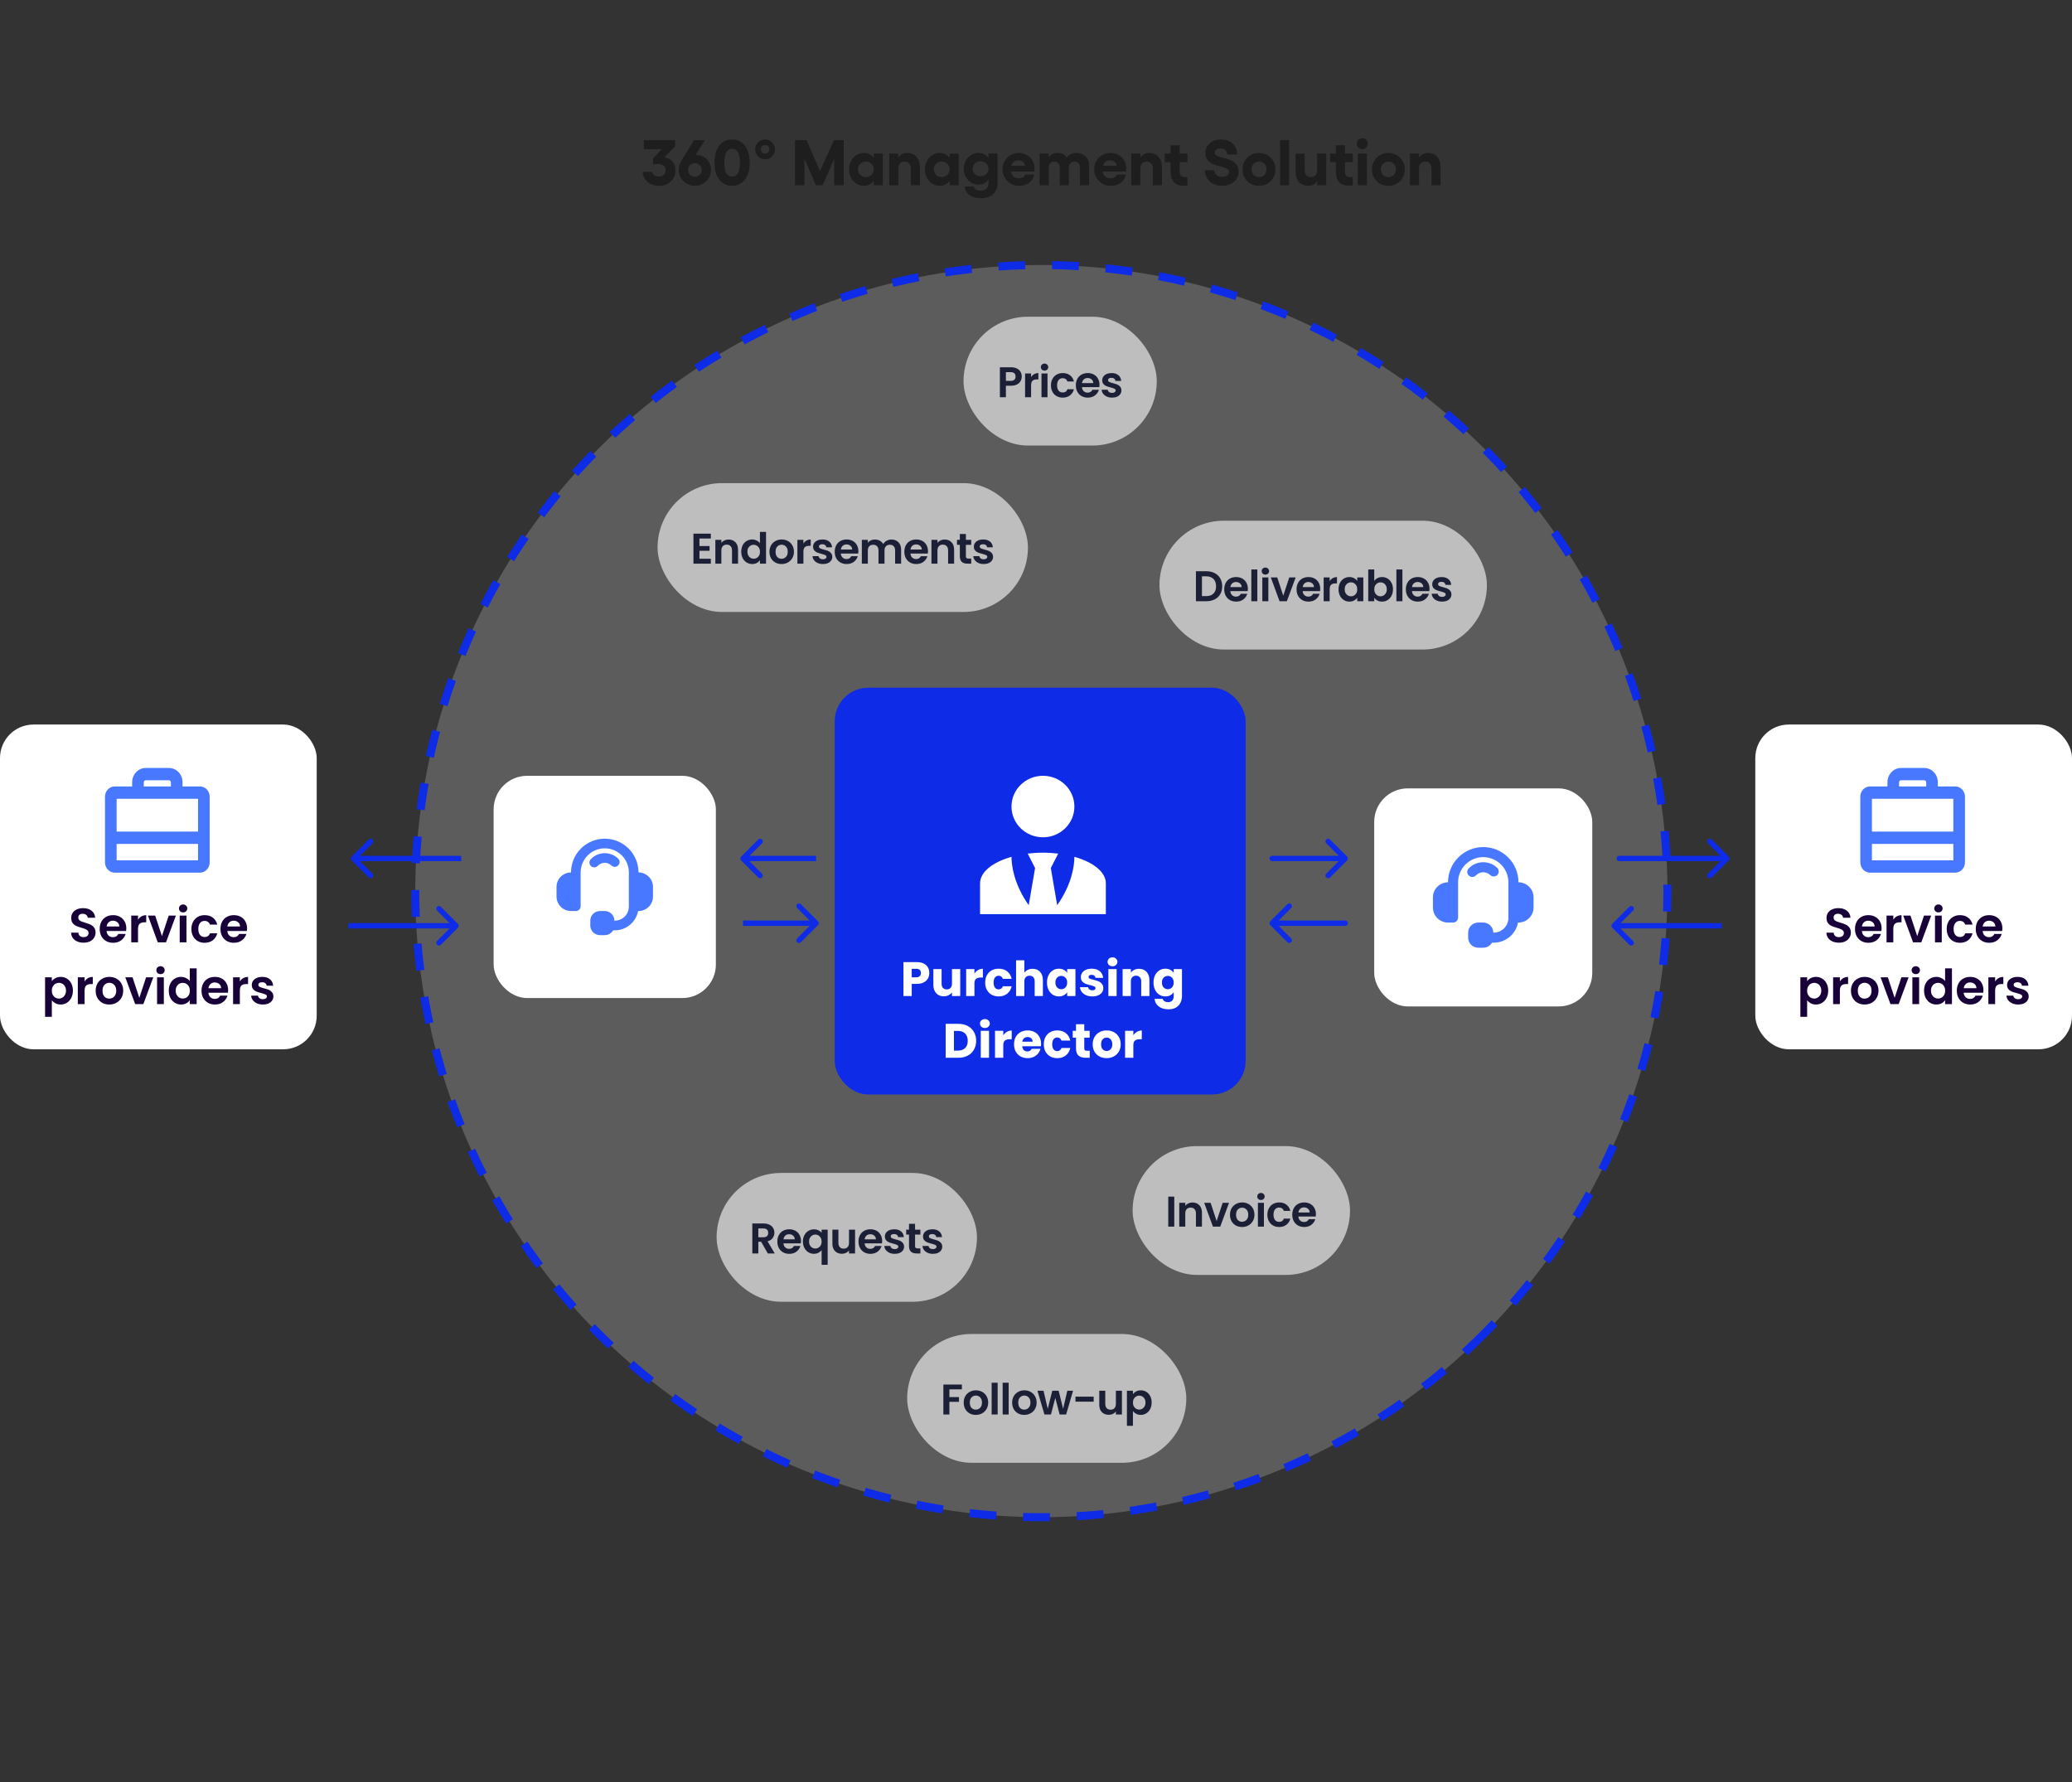 <?xml version="1.0" encoding="UTF-8"?> <svg xmlns="http://www.w3.org/2000/svg" width="772" height="664" viewBox="0 0 772 664" fill="none"><rect x="0" y="0" width="772" height="664" fill="#333333" stroke="none"/><circle cx="388" cy="332" r="233.259" transform="rotate(45 388 332)" fill="white" fill-opacity="0.2" stroke="#0E2BE7" stroke-width="3" stroke-dasharray="10 10"></circle><path d="M276.138 319.143C275.747 319.534 275.747 320.167 276.138 320.558L282.502 326.922C282.892 327.312 283.525 327.312 283.916 326.922C284.306 326.531 284.306 325.898 283.916 325.507L278.259 319.851L283.916 314.194C284.306 313.803 284.306 313.17 283.916 312.779C283.525 312.389 282.892 312.389 282.502 312.779L276.138 319.143ZM304.065 318.851L276.845 318.851L276.845 320.851L304.065 320.851L304.065 318.851Z" fill="#0E2BE7"></path><path d="M304.774 344.67C305.165 344.279 305.165 343.646 304.774 343.255L298.411 336.891C298.02 336.501 297.387 336.501 296.996 336.891C296.606 337.282 296.606 337.915 296.996 338.306L302.653 343.962L296.996 349.619C296.606 350.01 296.606 350.643 296.996 351.034C297.387 351.424 298.02 351.424 298.41 351.034L304.774 344.67ZM276.847 344.962L304.067 344.962L304.067 342.962L276.847 342.962L276.847 344.962Z" fill="#0E2BE7"></path><path d="M501.917 320.558C502.308 320.167 502.308 319.534 501.917 319.143L495.553 312.78C495.163 312.389 494.529 312.389 494.139 312.78C493.748 313.17 493.748 313.803 494.139 314.194L499.796 319.851L494.139 325.507C493.748 325.898 493.748 326.531 494.139 326.922C494.529 327.312 495.163 327.312 495.553 326.922L501.917 320.558ZM473.989 318.851C473.437 318.851 472.989 319.298 472.989 319.851C472.989 320.403 473.437 320.851 473.989 320.851L473.989 318.851ZM501.21 318.851L473.989 318.851L473.989 320.851L501.21 320.851L501.21 318.851Z" fill="#0E2BE7"></path><path d="M473.284 343.255C472.894 343.646 472.894 344.279 473.284 344.669L479.648 351.033C480.039 351.424 480.672 351.424 481.062 351.033C481.453 350.643 481.453 350.01 481.062 349.619L475.405 343.962L481.062 338.306C481.453 337.915 481.453 337.282 481.062 336.891C480.672 336.501 480.039 336.501 479.648 336.891L473.284 343.255ZM501.212 344.962C501.764 344.962 502.212 344.515 502.212 343.962C502.212 343.41 501.764 342.962 501.212 342.962L501.212 344.962ZM473.991 344.962L501.212 344.962L501.212 342.962L473.991 342.962L473.991 344.962Z" fill="#0E2BE7"></path><path d="M170.623 345.627C171.013 345.237 171.013 344.604 170.623 344.213L164.259 337.849C163.868 337.459 163.235 337.459 162.845 337.849C162.454 338.24 162.454 338.873 162.845 339.263L168.501 344.92L162.845 350.577C162.454 350.968 162.454 351.601 162.845 351.991C163.235 352.382 163.868 352.382 164.259 351.991L170.623 345.627ZM129.803 345.92L169.916 345.92L169.916 343.92L129.803 343.92L129.803 345.92Z" fill="#0E2BE7"></path><path d="M131.02 319.142C130.629 319.533 130.629 320.166 131.02 320.556L137.384 326.92C137.774 327.311 138.407 327.311 138.798 326.92C139.189 326.53 139.189 325.897 138.798 325.506L133.141 319.849L138.798 314.192C139.189 313.802 139.189 313.169 138.798 312.778C138.407 312.388 137.774 312.388 137.384 312.778L131.02 319.142ZM171.839 318.849L131.727 318.849L131.727 320.849L171.839 320.849L171.839 318.849Z" fill="#0E2BE7"></path><path d="M600.686 344.213C600.295 344.604 600.295 345.237 600.686 345.627L607.05 351.991C607.44 352.382 608.073 352.382 608.464 351.991C608.855 351.601 608.855 350.968 608.464 350.577L602.807 344.92L608.464 339.263C608.855 338.873 608.855 338.24 608.464 337.849C608.073 337.459 607.44 337.459 607.05 337.849L600.686 344.213ZM601.393 345.92L641.506 345.92L641.506 343.92L601.393 343.92L601.393 345.92Z" fill="#0E2BE7"></path><path d="M644.134 320.556C644.525 320.166 644.525 319.533 644.134 319.142L637.771 312.778C637.38 312.388 636.747 312.388 636.356 312.778C635.966 313.169 635.966 313.802 636.356 314.192L642.013 319.849L636.356 325.506C635.966 325.897 635.966 326.53 636.356 326.92C636.747 327.311 637.38 327.311 637.771 326.92L644.134 320.556ZM603.315 318.849C602.763 318.849 602.315 319.297 602.315 319.849C602.315 320.402 602.763 320.849 603.315 320.849L603.315 318.849ZM643.427 318.849L603.315 318.849L603.315 320.849L643.427 320.849L643.427 318.849Z" fill="#0E2BE7"></path><path d="M243.298 59.064L246.514 55.608H239.89V52.2H251.53V54.528L247.546 58.632C249.946 58.872 251.674 60.864 251.674 63.456C251.674 66.84 249.082 69.24 245.482 69.24C242.146 69.24 239.626 67.08 239.41 64.032H242.962C243.154 64.968 244.018 65.784 245.482 65.784C246.97 65.784 248.026 64.776 248.026 63.36C248.026 61.344 245.722 60.648 243.298 61.344V59.064ZM259.54 57.768C262.612 57.768 264.916 60.144 264.916 63.36C264.916 66.576 262.18 69.24 258.892 69.24C255.604 69.24 252.868 66.576 252.868 63.36C252.868 62.256 253.3 60.744 254.212 59.28L258.604 52.2H262.66L259.108 57.792C259.252 57.768 259.396 57.768 259.54 57.768ZM258.892 65.856C260.332 65.856 261.46 64.752 261.46 63.336C261.46 61.896 260.332 60.792 258.868 60.792C257.452 60.792 256.348 61.896 256.348 63.336C256.348 64.752 257.476 65.856 258.892 65.856ZM272.761 69.24C268.633 69.24 266.209 65.76 266.209 60.6C266.209 55.416 268.633 51.96 272.761 51.96C276.913 51.96 279.337 55.416 279.337 60.6C279.337 65.76 276.913 69.24 272.761 69.24ZM272.761 65.784C274.585 65.784 275.689 64.152 275.689 60.6C275.689 57.048 274.585 55.416 272.761 55.416C270.961 55.416 269.857 57.048 269.857 60.6C269.857 64.152 270.961 65.784 272.761 65.784ZM288.753 55.608C288.753 57.672 287.097 59.352 285.057 59.352C283.017 59.352 281.361 57.672 281.361 55.608C281.361 53.616 283.017 51.96 285.057 51.96C287.097 51.96 288.753 53.616 288.753 55.608ZM286.665 55.608C286.665 54.744 285.945 54.024 285.057 54.024C284.169 54.024 283.449 54.744 283.449 55.608C283.449 56.52 284.169 57.24 285.057 57.24C285.945 57.24 286.665 56.52 286.665 55.608ZM296.198 69V52.2H300.518L305.51 63.768L310.742 52.2H314.366V69H310.814V59.136L306.518 69H303.95L299.75 59.136V69H296.198ZM325.557 57.216H328.941V69H325.557V67.32C324.741 68.544 323.469 69.24 321.813 69.24C318.765 69.24 316.341 66.48 316.341 63.096C316.341 59.712 318.765 56.976 321.813 56.976C323.469 56.976 324.741 57.672 325.557 58.896V57.216ZM322.605 66C324.261 66 325.557 64.752 325.557 63.096C325.557 61.464 324.261 60.192 322.605 60.192C320.973 60.192 319.653 61.488 319.653 63.096C319.653 64.728 320.973 66 322.605 66ZM337.881 56.976C340.905 56.976 342.729 58.992 342.729 62.328V69H339.345V62.76C339.345 61.224 338.409 60.216 337.017 60.216C335.601 60.216 334.689 61.224 334.689 62.76V69H331.305V57.216H334.689V58.752C335.433 57.624 336.537 56.976 337.881 56.976ZM353.822 57.216H357.206V69H353.822V67.32C353.006 68.544 351.734 69.24 350.078 69.24C347.03 69.24 344.606 66.48 344.606 63.096C344.606 59.712 347.03 56.976 350.078 56.976C351.734 56.976 353.006 57.672 353.822 58.896V57.216ZM350.87 66C352.526 66 353.822 64.752 353.822 63.096C353.822 61.464 352.526 60.192 350.87 60.192C349.238 60.192 347.918 61.488 347.918 63.096C347.918 64.728 349.238 66 350.87 66ZM368.283 57.192H371.667V68.496C371.667 71.832 368.979 73.848 365.571 73.848C363.387 73.848 359.643 73.056 359.427 69.456H362.811C362.907 70.512 364.107 71.04 365.451 71.04C366.915 71.04 368.283 70.08 368.283 68.64V66.936C367.467 68.136 366.195 68.784 364.539 68.784C361.491 68.784 359.067 66.12 359.067 62.88C359.067 59.616 361.491 56.976 364.539 56.976C366.195 56.976 367.467 57.624 368.283 58.824V57.192ZM365.331 65.664C366.987 65.664 368.283 64.464 368.283 62.88C368.283 61.296 366.987 60.072 365.331 60.072C363.699 60.072 362.379 61.32 362.379 62.88C362.379 64.44 363.699 65.664 365.331 65.664ZM385.456 62.712C385.456 62.976 385.432 63.528 385.384 63.912H376.624C376.864 65.448 378.04 66.432 379.624 66.432C380.944 66.432 381.784 65.856 381.976 65.04H385.288C384.904 67.584 382.672 69.24 379.72 69.24C376.24 69.24 373.528 66.528 373.528 63.048C373.528 59.616 376.216 56.976 379.648 56.976C382.84 56.976 385.456 59.472 385.456 62.712ZM376.792 61.752H381.928C381.832 60.552 380.752 59.712 379.504 59.712C378.208 59.712 377.2 60.36 376.792 61.752ZM400.977 56.976C403.785 56.976 405.801 58.824 405.801 61.68V69H402.393V62.472C402.393 61.08 401.601 60.216 400.377 60.216C399.249 60.216 398.241 60.96 398.241 62.472V69H394.857V62.472C394.857 61.08 394.065 60.216 392.817 60.216C391.713 60.216 390.729 60.936 390.729 62.472V69H387.345V57.216H390.729V58.632C391.617 57.336 393.009 56.976 394.089 56.976C395.625 56.976 396.705 57.48 397.425 58.704C398.121 57.696 399.489 56.976 400.977 56.976ZM419.604 62.712C419.604 62.976 419.58 63.528 419.532 63.912H410.772C411.012 65.448 412.188 66.432 413.772 66.432C415.092 66.432 415.932 65.856 416.124 65.04H419.436C419.052 67.584 416.82 69.24 413.868 69.24C410.388 69.24 407.676 66.528 407.676 63.048C407.676 59.616 410.364 56.976 413.796 56.976C416.988 56.976 419.604 59.472 419.604 62.712ZM410.94 61.752H416.076C415.98 60.552 414.9 59.712 413.652 59.712C412.356 59.712 411.348 60.36 410.94 61.752ZM428.069 56.976C431.093 56.976 432.917 58.992 432.917 62.328V69H429.533V62.76C429.533 61.224 428.597 60.216 427.205 60.216C425.789 60.216 424.877 61.224 424.877 62.76V69H421.493V57.216H424.877V58.752C425.621 57.624 426.725 56.976 428.069 56.976ZM442.435 60.432H439.531V64.152C439.531 65.424 440.395 65.976 441.571 65.976C441.859 65.976 442.171 65.952 442.435 65.88V69C441.979 69.12 441.283 69.192 440.803 69.192C438.019 69.192 436.147 67.368 436.147 64.2V60.432H433.963V57.216H436.147V54.12H439.531V57.216H442.435V60.432ZM455.292 69.24C451.62 69.24 448.932 66.792 448.932 63.432H452.436C452.436 64.92 453.612 65.88 455.292 65.88C456.852 65.88 457.932 65.16 457.932 64.056C457.932 61.08 449.1 63.072 449.1 56.928C449.1 54.048 451.572 51.96 454.884 51.96C459.036 51.96 460.932 54.6 460.932 57.552H457.26C457.236 56.28 456.3 55.32 454.764 55.32C453.42 55.32 452.58 55.92 452.58 56.904C452.58 59.688 461.46 57.648 461.46 64.056C461.46 67.032 458.844 69.24 455.292 69.24ZM469.086 56.976C472.542 56.976 475.206 59.616 475.206 63.12C475.206 66.624 472.542 69.24 469.086 69.24C465.606 69.24 462.966 66.624 462.966 63.12C462.966 59.616 465.606 56.976 469.086 56.976ZM469.086 60.216C467.478 60.216 466.278 61.44 466.278 63.12C466.278 64.752 467.478 66 469.086 66C470.67 66 471.894 64.752 471.894 63.12C471.894 61.44 470.67 60.216 469.086 60.216ZM480.307 52.2V69H476.923V52.2H480.307ZM490.752 57.216H494.136V69H490.752V67.44C490.032 68.592 488.928 69.24 487.56 69.24C484.536 69.24 482.712 67.2 482.712 63.864V57.216H486.096V63.432C486.096 64.992 487.008 66 488.424 66C489.816 66 490.752 64.992 490.752 63.432V57.216ZM504.028 60.432H501.124V64.152C501.124 65.424 501.988 65.976 503.164 65.976C503.452 65.976 503.764 65.952 504.028 65.88V69C503.572 69.12 502.876 69.192 502.396 69.192C499.612 69.192 497.74 67.368 497.74 64.2V60.432H495.556V57.216H497.74V54.12H501.124V57.216H504.028V60.432ZM507.571 51.504C508.699 51.504 509.635 52.44 509.635 53.544C509.635 54.672 508.699 55.608 507.571 55.608C506.443 55.608 505.507 54.672 505.507 53.544C505.507 52.44 506.443 51.504 507.571 51.504ZM505.891 57.216H509.275V69H505.891V57.216ZM517.296 56.976C520.752 56.976 523.416 59.616 523.416 63.12C523.416 66.624 520.752 69.24 517.296 69.24C513.816 69.24 511.176 66.624 511.176 63.12C511.176 59.616 513.816 56.976 517.296 56.976ZM517.296 60.216C515.688 60.216 514.488 61.44 514.488 63.12C514.488 64.752 515.688 66 517.296 66C518.88 66 520.104 64.752 520.104 63.12C520.104 61.44 518.88 60.216 517.296 60.216ZM531.897 56.976C534.921 56.976 536.745 58.992 536.745 62.328V69H533.361V62.76C533.361 61.224 532.425 60.216 531.033 60.216C529.617 60.216 528.705 61.224 528.705 62.76V69H525.321V57.216H528.705V58.752C529.449 57.624 530.553 56.976 531.897 56.976Z" fill="#1E1E1E"></path><rect x="183.92" y="289.036" width="82.805" height="82.805" rx="12.499" fill="white"></rect><rect x="311" y="256.226" width="153.111" height="151.548" rx="12.499" fill="#0E2BE7"></rect><path d="M346.248 362.524C346.248 363.256 346.08 363.928 345.744 364.54C345.408 365.14 344.892 365.626 344.196 365.998C343.5 366.37 342.636 366.556 341.604 366.556H339.696V371.092H336.618V358.456H341.604C342.612 358.456 343.464 358.63 344.16 358.978C344.856 359.326 345.378 359.806 345.726 360.418C346.074 361.03 346.248 361.732 346.248 362.524ZM341.37 364.108C341.958 364.108 342.396 363.97 342.684 363.694C342.972 363.418 343.116 363.028 343.116 362.524C343.116 362.02 342.972 361.63 342.684 361.354C342.396 361.078 341.958 360.94 341.37 360.94H339.696V364.108H341.37ZM357.768 361.048V371.092H354.69V369.724C354.378 370.168 353.952 370.528 353.412 370.804C352.884 371.068 352.296 371.2 351.648 371.2C350.88 371.2 350.202 371.032 349.614 370.696C349.026 370.348 348.57 369.85 348.246 369.202C347.922 368.554 347.76 367.792 347.76 366.916V361.048H350.82V366.502C350.82 367.174 350.994 367.696 351.342 368.068C351.69 368.44 352.158 368.626 352.746 368.626C353.346 368.626 353.82 368.44 354.168 368.068C354.516 367.696 354.69 367.174 354.69 366.502V361.048H357.768ZM363.057 362.722C363.417 362.17 363.867 361.738 364.407 361.426C364.947 361.102 365.547 360.94 366.207 360.94V364.198H365.361C364.593 364.198 364.017 364.366 363.633 364.702C363.249 365.026 363.057 365.602 363.057 366.43V371.092H359.979V361.048H363.057V362.722ZM367.067 366.07C367.067 365.026 367.277 364.114 367.697 363.334C368.129 362.554 368.723 361.954 369.479 361.534C370.247 361.114 371.123 360.904 372.107 360.904C373.367 360.904 374.417 361.234 375.257 361.894C376.109 362.554 376.667 363.484 376.931 364.684H373.655C373.379 363.916 372.845 363.532 372.053 363.532C371.489 363.532 371.039 363.754 370.703 364.198C370.367 364.63 370.199 365.254 370.199 366.07C370.199 366.886 370.367 367.516 370.703 367.96C371.039 368.392 371.489 368.608 372.053 368.608C372.845 368.608 373.379 368.224 373.655 367.456H376.931C376.667 368.632 376.109 369.556 375.257 370.228C374.405 370.9 373.355 371.236 372.107 371.236C371.123 371.236 370.247 371.026 369.479 370.606C368.723 370.186 368.129 369.586 367.697 368.806C367.277 368.026 367.067 367.114 367.067 366.07ZM384.751 360.94C385.903 360.94 386.827 361.324 387.523 362.092C388.219 362.848 388.567 363.892 388.567 365.224V371.092H385.507V365.638C385.507 364.966 385.333 364.444 384.985 364.072C384.637 363.7 384.169 363.514 383.581 363.514C382.993 363.514 382.525 363.7 382.177 364.072C381.829 364.444 381.655 364.966 381.655 365.638V371.092H378.577V357.772H381.655V362.398C381.967 361.954 382.393 361.6 382.933 361.336C383.473 361.072 384.079 360.94 384.751 360.94ZM390.094 366.052C390.094 365.02 390.286 364.114 390.67 363.334C391.066 362.554 391.6 361.954 392.272 361.534C392.944 361.114 393.694 360.904 394.522 360.904C395.23 360.904 395.848 361.048 396.376 361.336C396.916 361.624 397.33 362.002 397.618 362.47V361.048H400.696V371.092H397.618V369.67C397.318 370.138 396.898 370.516 396.358 370.804C395.83 371.092 395.212 371.236 394.504 371.236C393.688 371.236 392.944 371.026 392.272 370.606C391.6 370.174 391.066 369.568 390.67 368.788C390.286 367.996 390.094 367.084 390.094 366.052ZM397.618 366.07C397.618 365.302 397.402 364.696 396.97 364.252C396.55 363.808 396.034 363.586 395.422 363.586C394.81 363.586 394.288 363.808 393.856 364.252C393.436 364.684 393.226 365.284 393.226 366.052C393.226 366.82 393.436 367.432 393.856 367.888C394.288 368.332 394.81 368.554 395.422 368.554C396.034 368.554 396.55 368.332 396.97 367.888C397.402 367.444 397.618 366.838 397.618 366.07ZM407.009 371.236C406.133 371.236 405.353 371.086 404.669 370.786C403.985 370.486 403.445 370.078 403.049 369.562C402.653 369.034 402.431 368.446 402.383 367.798H405.425C405.461 368.146 405.623 368.428 405.911 368.644C406.199 368.86 406.553 368.968 406.973 368.968C407.357 368.968 407.651 368.896 407.855 368.752C408.071 368.596 408.179 368.398 408.179 368.158C408.179 367.87 408.029 367.66 407.729 367.528C407.429 367.384 406.943 367.228 406.271 367.06C405.551 366.892 404.951 366.718 404.471 366.538C403.991 366.346 403.577 366.052 403.229 365.656C402.881 365.248 402.707 364.702 402.707 364.018C402.707 363.442 402.863 362.92 403.175 362.452C403.499 361.972 403.967 361.594 404.579 361.318C405.203 361.042 405.941 360.904 406.793 360.904C408.053 360.904 409.043 361.216 409.763 361.84C410.495 362.464 410.915 363.292 411.023 364.324H408.179C408.131 363.976 407.975 363.7 407.711 363.496C407.459 363.292 407.123 363.19 406.703 363.19C406.343 363.19 406.067 363.262 405.875 363.406C405.683 363.538 405.587 363.724 405.587 363.964C405.587 364.252 405.737 364.468 406.037 364.612C406.349 364.756 406.829 364.9 407.477 365.044C408.221 365.236 408.827 365.428 409.295 365.62C409.763 365.8 410.171 366.1 410.519 366.52C410.879 366.928 411.065 367.48 411.077 368.176C411.077 368.764 410.909 369.292 410.573 369.76C410.249 370.216 409.775 370.576 409.151 370.84C408.539 371.104 407.825 371.236 407.009 371.236ZM414.508 360.004C413.968 360.004 413.524 359.848 413.176 359.536C412.84 359.212 412.672 358.816 412.672 358.348C412.672 357.868 412.84 357.472 413.176 357.16C413.524 356.836 413.968 356.674 414.508 356.674C415.036 356.674 415.468 356.836 415.804 357.16C416.152 357.472 416.326 357.868 416.326 358.348C416.326 358.816 416.152 359.212 415.804 359.536C415.468 359.848 415.036 360.004 414.508 360.004ZM416.038 361.048V371.092H412.96V361.048H416.038ZM424.388 360.94C425.564 360.94 426.5 361.324 427.196 362.092C427.904 362.848 428.258 363.892 428.258 365.224V371.092H425.198V365.638C425.198 364.966 425.024 364.444 424.676 364.072C424.328 363.7 423.86 363.514 423.272 363.514C422.684 363.514 422.216 363.7 421.868 364.072C421.52 364.444 421.346 364.966 421.346 365.638V371.092H418.268V361.048H421.346V362.38C421.658 361.936 422.078 361.588 422.606 361.336C423.134 361.072 423.728 360.94 424.388 360.94ZM434.213 360.904C434.921 360.904 435.539 361.048 436.067 361.336C436.607 361.624 437.021 362.002 437.309 362.47V361.048H440.387V371.074C440.387 371.998 440.201 372.832 439.829 373.576C439.469 374.332 438.911 374.932 438.155 375.376C437.411 375.82 436.481 376.042 435.365 376.042C433.877 376.042 432.671 375.688 431.747 374.98C430.823 374.284 430.295 373.336 430.163 372.136H433.205C433.301 372.52 433.529 372.82 433.889 373.036C434.249 373.264 434.693 373.378 435.221 373.378C435.857 373.378 436.361 373.192 436.733 372.82C437.117 372.46 437.309 371.878 437.309 371.074V369.652C437.009 370.12 436.595 370.504 436.067 370.804C435.539 371.092 434.921 371.236 434.213 371.236C433.385 371.236 432.635 371.026 431.963 370.606C431.291 370.174 430.757 369.568 430.361 368.788C429.977 367.996 429.785 367.084 429.785 366.052C429.785 365.02 429.977 364.114 430.361 363.334C430.757 362.554 431.291 361.954 431.963 361.534C432.635 361.114 433.385 360.904 434.213 360.904ZM437.309 366.07C437.309 365.302 437.093 364.696 436.661 364.252C436.241 363.808 435.725 363.586 435.113 363.586C434.501 363.586 433.979 363.808 433.547 364.252C433.127 364.684 432.917 365.284 432.917 366.052C432.917 366.82 433.127 367.432 433.547 367.888C433.979 368.332 434.501 368.554 435.113 368.554C435.725 368.554 436.241 368.332 436.661 367.888C437.093 367.444 437.309 366.838 437.309 366.07ZM357.076 381.456C358.408 381.456 359.572 381.72 360.568 382.248C361.564 382.776 362.332 383.52 362.872 384.48C363.424 385.428 363.7 386.526 363.7 387.774C363.7 389.01 363.424 390.108 362.872 391.068C362.332 392.028 361.558 392.772 360.55 393.3C359.554 393.828 358.396 394.092 357.076 394.092H352.342V381.456H357.076ZM356.878 391.428C358.042 391.428 358.948 391.11 359.596 390.474C360.244 389.838 360.568 388.938 360.568 387.774C360.568 386.61 360.244 385.704 359.596 385.056C358.948 384.408 358.042 384.084 356.878 384.084H355.42V391.428H356.878ZM366.968 383.004C366.428 383.004 365.984 382.848 365.636 382.536C365.3 382.212 365.132 381.816 365.132 381.348C365.132 380.868 365.3 380.472 365.636 380.16C365.984 379.836 366.428 379.674 366.968 379.674C367.496 379.674 367.928 379.836 368.264 380.16C368.612 380.472 368.786 380.868 368.786 381.348C368.786 381.816 368.612 382.212 368.264 382.536C367.928 382.848 367.496 383.004 366.968 383.004ZM368.498 384.048V394.092H365.42V384.048H368.498ZM373.806 385.722C374.166 385.17 374.616 384.738 375.156 384.426C375.696 384.102 376.296 383.94 376.956 383.94V387.198H376.11C375.342 387.198 374.766 387.366 374.382 387.702C373.998 388.026 373.806 388.602 373.806 389.43V394.092H370.728V384.048H373.806V385.722ZM387.896 388.908C387.896 389.196 387.878 389.496 387.842 389.808H380.876C380.924 390.432 381.122 390.912 381.47 391.248C381.83 391.572 382.268 391.734 382.784 391.734C383.552 391.734 384.086 391.41 384.386 390.762H387.662C387.494 391.422 387.188 392.016 386.744 392.544C386.312 393.072 385.766 393.486 385.106 393.786C384.446 394.086 383.708 394.236 382.892 394.236C381.908 394.236 381.032 394.026 380.264 393.606C379.496 393.186 378.896 392.586 378.464 391.806C378.032 391.026 377.816 390.114 377.816 389.07C377.816 388.026 378.026 387.114 378.446 386.334C378.878 385.554 379.478 384.954 380.246 384.534C381.014 384.114 381.896 383.904 382.892 383.904C383.864 383.904 384.728 384.108 385.484 384.516C386.24 384.924 386.828 385.506 387.248 386.262C387.68 387.018 387.896 387.9 387.896 388.908ZM384.746 388.098C384.746 387.57 384.566 387.15 384.206 386.838C383.846 386.526 383.396 386.37 382.856 386.37C382.34 386.37 381.902 386.52 381.542 386.82C381.194 387.12 380.978 387.546 380.894 388.098H384.746ZM388.907 389.07C388.907 388.026 389.117 387.114 389.537 386.334C389.969 385.554 390.563 384.954 391.319 384.534C392.087 384.114 392.963 383.904 393.947 383.904C395.207 383.904 396.257 384.234 397.097 384.894C397.949 385.554 398.507 386.484 398.771 387.684H395.495C395.219 386.916 394.685 386.532 393.893 386.532C393.329 386.532 392.879 386.754 392.543 387.198C392.207 387.63 392.039 388.254 392.039 389.07C392.039 389.886 392.207 390.516 392.543 390.96C392.879 391.392 393.329 391.608 393.893 391.608C394.685 391.608 395.219 391.224 395.495 390.456H398.771C398.507 391.632 397.949 392.556 397.097 393.228C396.245 393.9 395.195 394.236 393.947 394.236C392.963 394.236 392.087 394.026 391.319 393.606C390.563 393.186 389.969 392.586 389.537 391.806C389.117 391.026 388.907 390.114 388.907 389.07ZM406.016 391.482V394.092H404.45C403.334 394.092 402.464 393.822 401.84 393.282C401.216 392.73 400.904 391.836 400.904 390.6V386.604H399.68V384.048H400.904V381.6H403.982V384.048H405.998V386.604H403.982V390.636C403.982 390.936 404.054 391.152 404.198 391.284C404.342 391.416 404.582 391.482 404.918 391.482H406.016ZM412.302 394.236C411.318 394.236 410.43 394.026 409.638 393.606C408.858 393.186 408.24 392.586 407.784 391.806C407.34 391.026 407.118 390.114 407.118 389.07C407.118 388.038 407.346 387.132 407.802 386.352C408.258 385.56 408.882 384.954 409.674 384.534C410.466 384.114 411.354 383.904 412.338 383.904C413.322 383.904 414.21 384.114 415.002 384.534C415.794 384.954 416.418 385.56 416.874 386.352C417.33 387.132 417.558 388.038 417.558 389.07C417.558 390.102 417.324 391.014 416.856 391.806C416.4 392.586 415.77 393.186 414.966 393.606C414.174 394.026 413.286 394.236 412.302 394.236ZM412.302 391.572C412.89 391.572 413.388 391.356 413.796 390.924C414.216 390.492 414.426 389.874 414.426 389.07C414.426 388.266 414.222 387.648 413.814 387.216C413.418 386.784 412.926 386.568 412.338 386.568C411.738 386.568 411.24 386.784 410.844 387.216C410.448 387.636 410.25 388.254 410.25 389.07C410.25 389.874 410.442 390.492 410.826 390.924C411.222 391.356 411.714 391.572 412.302 391.572ZM422.269 385.722C422.629 385.17 423.079 384.738 423.619 384.426C424.159 384.102 424.759 383.94 425.419 383.94V387.198H424.573C423.805 387.198 423.229 387.366 422.845 387.702C422.461 388.026 422.269 388.602 422.269 389.43V394.092H419.191V384.048H422.269V385.722Z" fill="white"></path><path d="M388.588 289.036C395.062 289.036 400.305 294.163 400.305 300.493C400.305 306.823 395.062 311.95 388.588 311.95C382.114 311.95 376.87 306.823 376.87 300.493C376.87 294.163 382.114 289.036 388.588 289.036ZM400.305 319.225C400.305 322.262 399.485 329.337 393.89 337.242L391.517 323.407L394.271 318.022C392.454 317.822 390.55 317.679 388.588 317.679C386.625 317.679 384.721 317.822 382.905 318.022L385.658 323.407L383.285 337.242C377.69 329.337 376.87 322.262 376.87 319.225C369.869 321.231 365.152 324.84 365.152 329.136V340.593H412.023V329.136C412.023 324.84 407.336 321.231 400.305 319.225Z" fill="white"></path><rect x="512.014" y="293.723" width="81.242" height="81.242" rx="12.499" fill="white"></rect><path fill-rule="evenodd" clip-rule="evenodd" d="M225.323 312.471C221.987 312.471 218.788 313.796 216.429 316.154C214.071 318.513 212.746 321.712 212.746 325.048C211.316 325.048 209.945 325.616 208.934 326.626C207.923 327.637 207.355 329.008 207.355 330.438V334.031C207.355 335.461 207.923 336.832 208.934 337.843C209.945 338.853 211.316 339.421 212.746 339.421H214.542C215.019 339.421 215.476 339.232 215.813 338.895C216.15 338.558 216.339 338.101 216.339 337.625V325.048C216.339 322.665 217.285 320.38 218.97 318.695C220.655 317.011 222.94 316.064 225.323 316.064C227.705 316.064 229.99 317.011 231.675 318.695C233.36 320.38 234.306 322.665 234.306 325.048V337.774C234.305 339.163 233.752 340.495 232.769 341.478C231.787 342.461 230.455 343.013 229.065 343.015H228.916C228.916 342.062 228.537 341.148 227.863 340.474C227.19 339.8 226.276 339.421 225.323 339.421H223.526C222.573 339.421 221.659 339.8 220.985 340.474C220.311 341.148 219.932 342.062 219.932 343.015V344.811C219.932 345.764 220.311 346.678 220.985 347.352C221.659 348.026 222.573 348.405 223.526 348.405H225.323C225.953 348.405 226.573 348.239 227.119 347.923C227.665 347.608 228.119 347.154 228.434 346.608H229.065C231.122 346.607 233.114 345.888 234.698 344.577C236.282 343.265 237.359 341.442 237.743 339.421H237.899C239.329 339.421 240.7 338.853 241.711 337.843C242.722 336.832 243.29 335.461 243.29 334.031V330.438C243.29 329.008 242.722 327.637 241.711 326.626C240.7 325.616 239.329 325.048 237.899 325.048C237.899 321.712 236.574 318.513 234.216 316.154C231.857 313.796 228.658 312.471 225.323 312.471ZM227.928 318.355C226.598 317.838 225.144 317.728 223.751 318.041C222.358 318.353 221.09 319.073 220.108 320.108C219.781 320.454 219.604 320.916 219.616 321.393C219.629 321.869 219.831 322.321 220.177 322.649C220.523 322.977 220.985 323.154 221.461 323.141C221.938 323.128 222.389 322.927 222.717 322.581C223.043 322.237 223.434 321.961 223.867 321.769C224.3 321.577 224.766 321.472 225.24 321.461C225.714 321.45 226.185 321.532 226.626 321.704C227.068 321.875 227.471 322.132 227.813 322.46C227.983 322.624 228.184 322.752 228.403 322.838C228.623 322.924 228.858 322.966 229.093 322.961C229.329 322.957 229.562 322.906 229.778 322.811C229.994 322.716 230.19 322.58 230.353 322.41C230.517 322.24 230.645 322.039 230.731 321.82C230.817 321.6 230.859 321.365 230.854 321.129C230.85 320.893 230.799 320.661 230.704 320.445C230.609 320.228 230.473 320.033 230.303 319.87C229.619 319.213 228.813 318.698 227.93 318.355H227.928Z" fill="#4778FF"></path><path fill-rule="evenodd" clip-rule="evenodd" d="M552.635 315.596C549.154 315.596 545.816 316.978 543.355 319.44C540.894 321.901 539.511 325.239 539.511 328.719C538.019 328.719 536.589 329.312 535.534 330.367C534.479 331.422 533.887 332.852 533.887 334.344V338.094C533.887 339.585 534.479 341.016 535.534 342.071C536.589 343.125 538.019 343.718 539.511 343.718H541.386C541.883 343.718 542.36 343.521 542.712 343.169C543.063 342.817 543.261 342.34 543.261 341.843V328.719C543.261 326.233 544.248 323.849 546.006 322.091C547.764 320.333 550.149 319.345 552.635 319.345C555.121 319.345 557.505 320.333 559.263 322.091C561.021 323.849 562.009 326.233 562.009 328.719V341.999C562.008 343.449 561.431 344.839 560.406 345.864C559.38 346.89 557.99 347.466 556.54 347.468H556.385C556.385 346.473 555.99 345.519 555.286 344.816C554.583 344.113 553.629 343.718 552.635 343.718H550.76C549.766 343.718 548.812 344.113 548.109 344.816C547.406 345.519 547.01 346.473 547.01 347.468V349.343C547.01 350.337 547.406 351.291 548.109 351.994C548.812 352.697 549.766 353.092 550.76 353.092H552.635C553.293 353.092 553.94 352.919 554.51 352.59C555.08 352.261 555.553 351.787 555.882 351.217H556.54C558.686 351.216 560.765 350.466 562.418 349.097C564.07 347.729 565.194 345.826 565.596 343.718H565.759C567.25 343.718 568.681 343.125 569.736 342.071C570.791 341.016 571.383 339.585 571.383 338.094V334.344C571.383 332.852 570.791 331.422 569.736 330.367C568.681 329.312 567.25 328.719 565.759 328.719C565.759 325.239 564.376 321.901 561.915 319.44C559.454 316.978 556.116 315.596 552.635 315.596ZM555.353 321.736C553.965 321.196 552.448 321.082 550.995 321.408C549.542 321.734 548.219 322.485 547.194 323.566C546.852 323.927 546.667 324.409 546.681 324.906C546.694 325.403 546.904 325.874 547.265 326.217C547.626 326.559 548.109 326.743 548.606 326.73C549.103 326.717 549.574 326.506 549.916 326.145C550.257 325.787 550.664 325.499 551.116 325.298C551.568 325.098 552.055 324.988 552.549 324.977C553.043 324.965 553.535 325.051 553.995 325.23C554.456 325.409 554.877 325.678 555.233 326.02C555.411 326.19 555.62 326.324 555.85 326.414C556.079 326.504 556.324 326.547 556.57 326.543C556.816 326.538 557.059 326.484 557.284 326.386C557.51 326.287 557.714 326.145 557.884 325.967C558.055 325.79 558.189 325.58 558.279 325.351C558.368 325.122 558.412 324.877 558.407 324.631C558.402 324.385 558.349 324.142 558.25 323.916C558.152 323.691 558.009 323.487 557.832 323.316C557.119 322.631 556.277 322.094 555.355 321.736H555.353Z" fill="#4778FF"></path><rect x="654" y="269.938" width="118" height="121" rx="12.499" fill="white"></rect><path d="M685.161 351.218C684.285 351.218 683.493 351.068 682.785 350.768C682.089 350.468 681.537 350.036 681.129 349.472C680.721 348.908 680.511 348.242 680.499 347.474H683.199C683.235 347.99 683.415 348.398 683.739 348.698C684.075 348.998 684.531 349.148 685.107 349.148C685.695 349.148 686.157 349.01 686.493 348.734C686.829 348.446 686.997 348.074 686.997 347.618C686.997 347.246 686.883 346.94 686.655 346.7C686.427 346.46 686.139 346.274 685.791 346.142C685.455 345.998 684.987 345.842 684.387 345.674C683.571 345.434 682.905 345.2 682.389 344.972C681.885 344.732 681.447 344.378 681.075 343.91C680.715 343.43 680.535 342.794 680.535 342.002C680.535 341.258 680.721 340.61 681.093 340.058C681.465 339.506 681.987 339.086 682.659 338.798C683.331 338.498 684.099 338.348 684.963 338.348C686.259 338.348 687.309 338.666 688.113 339.302C688.929 339.926 689.379 340.802 689.463 341.93H686.691C686.667 341.498 686.481 341.144 686.133 340.868C685.797 340.58 685.347 340.436 684.783 340.436C684.291 340.436 683.895 340.562 683.595 340.814C683.307 341.066 683.163 341.432 683.163 341.912C683.163 342.248 683.271 342.53 683.487 342.758C683.715 342.974 683.991 343.154 684.315 343.298C684.651 343.43 685.119 343.586 685.719 343.766C686.535 344.006 687.201 344.246 687.717 344.486C688.233 344.726 688.677 345.086 689.049 345.566C689.421 346.046 689.607 346.676 689.607 347.456C689.607 348.128 689.433 348.752 689.085 349.328C688.737 349.904 688.227 350.366 687.555 350.714C686.883 351.05 686.085 351.218 685.161 351.218ZM701.062 345.89C701.062 346.25 701.038 346.574 700.99 346.862H693.7C693.76 347.582 694.012 348.146 694.456 348.554C694.9 348.962 695.446 349.166 696.094 349.166C697.03 349.166 697.696 348.764 698.092 347.96H700.81C700.522 348.92 699.97 349.712 699.154 350.336C698.338 350.948 697.336 351.254 696.148 351.254C695.188 351.254 694.324 351.044 693.556 350.624C692.8 350.192 692.206 349.586 691.774 348.806C691.354 348.026 691.144 347.126 691.144 346.106C691.144 345.074 691.354 344.168 691.774 343.388C692.194 342.608 692.782 342.008 693.538 341.588C694.294 341.168 695.164 340.958 696.148 340.958C697.096 340.958 697.942 341.162 698.686 341.57C699.442 341.978 700.024 342.56 700.432 343.316C700.852 344.06 701.062 344.918 701.062 345.89ZM698.452 345.17C698.44 344.522 698.206 344.006 697.75 343.622C697.294 343.226 696.736 343.028 696.076 343.028C695.452 343.028 694.924 343.22 694.492 343.604C694.072 343.976 693.814 344.498 693.718 345.17H698.452ZM705.421 342.668C705.745 342.14 706.165 341.726 706.681 341.426C707.209 341.126 707.809 340.976 708.481 340.976V343.622H707.815C707.023 343.622 706.423 343.808 706.015 344.18C705.619 344.552 705.421 345.2 705.421 346.124V351.092H702.901V341.12H705.421V342.668ZM714.336 348.77L716.856 341.12H719.538L715.848 351.092H712.788L709.116 341.12H711.816L714.336 348.77ZM722.232 339.932C721.788 339.932 721.416 339.794 721.116 339.518C720.828 339.23 720.684 338.876 720.684 338.456C720.684 338.036 720.828 337.688 721.116 337.412C721.416 337.124 721.788 336.98 722.232 336.98C722.676 336.98 723.042 337.124 723.33 337.412C723.63 337.688 723.78 338.036 723.78 338.456C723.78 338.876 723.63 339.23 723.33 339.518C723.042 339.794 722.676 339.932 722.232 339.932ZM723.474 341.12V351.092H720.954V341.12H723.474ZM725.316 346.106C725.316 345.074 725.526 344.174 725.946 343.406C726.366 342.626 726.948 342.026 727.692 341.606C728.436 341.174 729.288 340.958 730.248 340.958C731.484 340.958 732.504 341.27 733.308 341.894C734.124 342.506 734.67 343.37 734.946 344.486H732.228C732.084 344.054 731.838 343.718 731.49 343.478C731.154 343.226 730.734 343.1 730.23 343.1C729.51 343.1 728.94 343.364 728.52 343.892C728.1 344.408 727.89 345.146 727.89 346.106C727.89 347.054 728.1 347.792 728.52 348.32C728.94 348.836 729.51 349.094 730.23 349.094C731.25 349.094 731.916 348.638 732.228 347.726H734.946C734.67 348.806 734.124 349.664 733.308 350.3C732.492 350.936 731.472 351.254 730.248 351.254C729.288 351.254 728.436 351.044 727.692 350.624C726.948 350.192 726.366 349.592 725.946 348.824C725.526 348.044 725.316 347.138 725.316 346.106ZM746.062 345.89C746.062 346.25 746.038 346.574 745.99 346.862H738.7C738.76 347.582 739.012 348.146 739.456 348.554C739.9 348.962 740.446 349.166 741.094 349.166C742.03 349.166 742.696 348.764 743.092 347.96H745.81C745.522 348.92 744.97 349.712 744.154 350.336C743.338 350.948 742.336 351.254 741.148 351.254C740.188 351.254 739.324 351.044 738.556 350.624C737.8 350.192 737.206 349.586 736.774 348.806C736.354 348.026 736.144 347.126 736.144 346.106C736.144 345.074 736.354 344.168 736.774 343.388C737.194 342.608 737.782 342.008 738.538 341.588C739.294 341.168 740.164 340.958 741.148 340.958C742.096 340.958 742.942 341.162 743.686 341.57C744.442 341.978 745.024 342.56 745.432 343.316C745.852 344.06 746.062 344.918 746.062 345.89ZM743.452 345.17C743.44 344.522 743.206 344.006 742.75 343.622C742.294 343.226 741.736 343.028 741.076 343.028C740.452 343.028 739.924 343.22 739.492 343.604C739.072 343.976 738.814 344.498 738.718 345.17H743.452ZM673.315 365.56C673.639 365.104 674.083 364.726 674.647 364.426C675.223 364.114 675.877 363.958 676.609 363.958C677.461 363.958 678.229 364.168 678.913 364.588C679.609 365.008 680.155 365.608 680.551 366.388C680.959 367.156 681.163 368.05 681.163 369.07C681.163 370.09 680.959 370.996 680.551 371.788C680.155 372.568 679.609 373.174 678.913 373.606C678.229 374.038 677.461 374.254 676.609 374.254C675.877 374.254 675.229 374.104 674.665 373.804C674.113 373.504 673.663 373.126 673.315 372.67V378.844H670.795V364.12H673.315V365.56ZM678.589 369.07C678.589 368.47 678.463 367.954 678.211 367.522C677.971 367.078 677.647 366.742 677.239 366.514C676.843 366.286 676.411 366.172 675.943 366.172C675.487 366.172 675.055 366.292 674.647 366.532C674.251 366.76 673.927 367.096 673.675 367.54C673.435 367.984 673.315 368.506 673.315 369.106C673.315 369.706 673.435 370.228 673.675 370.672C673.927 371.116 674.251 371.458 674.647 371.698C675.055 371.926 675.487 372.04 675.943 372.04C676.411 372.04 676.843 371.92 677.239 371.68C677.647 371.44 677.971 371.098 678.211 370.654C678.463 370.21 678.589 369.682 678.589 369.07ZM685.514 365.668C685.838 365.14 686.258 364.726 686.774 364.426C687.302 364.126 687.902 363.976 688.574 363.976V366.622H687.908C687.116 366.622 686.516 366.808 686.108 367.18C685.712 367.552 685.514 368.2 685.514 369.124V374.092H682.994V364.12H685.514V365.668ZM694.699 374.254C693.739 374.254 692.875 374.044 692.107 373.624C691.339 373.192 690.733 372.586 690.289 371.806C689.857 371.026 689.641 370.126 689.641 369.106C689.641 368.086 689.863 367.186 690.307 366.406C690.763 365.626 691.381 365.026 692.161 364.606C692.941 364.174 693.811 363.958 694.771 363.958C695.731 363.958 696.601 364.174 697.381 364.606C698.161 365.026 698.773 365.626 699.217 366.406C699.673 367.186 699.901 368.086 699.901 369.106C699.901 370.126 699.667 371.026 699.199 371.806C698.743 372.586 698.119 373.192 697.327 373.624C696.547 374.044 695.671 374.254 694.699 374.254ZM694.699 372.058C695.155 372.058 695.581 371.95 695.977 371.734C696.385 371.506 696.709 371.17 696.949 370.726C697.189 370.282 697.309 369.742 697.309 369.106C697.309 368.158 697.057 367.432 696.553 366.928C696.061 366.412 695.455 366.154 694.735 366.154C694.015 366.154 693.409 366.412 692.917 366.928C692.437 367.432 692.197 368.158 692.197 369.106C692.197 370.054 692.431 370.786 692.899 371.302C693.379 371.806 693.979 372.058 694.699 372.058ZM705.908 371.77L708.428 364.12H711.11L707.42 374.092H704.36L700.688 364.12H703.388L705.908 371.77ZM713.803 362.932C713.359 362.932 712.987 362.794 712.687 362.518C712.399 362.23 712.255 361.876 712.255 361.456C712.255 361.036 712.399 360.688 712.687 360.412C712.987 360.124 713.359 359.98 713.803 359.98C714.247 359.98 714.613 360.124 714.901 360.412C715.201 360.688 715.351 361.036 715.351 361.456C715.351 361.876 715.201 362.23 714.901 362.518C714.613 362.794 714.247 362.932 713.803 362.932ZM715.045 364.12V374.092H712.525V364.12H715.045ZM716.887 369.07C716.887 368.062 717.085 367.168 717.481 366.388C717.889 365.608 718.441 365.008 719.137 364.588C719.833 364.168 720.607 363.958 721.459 363.958C722.107 363.958 722.725 364.102 723.313 364.39C723.901 364.666 724.369 365.038 724.717 365.506V360.772H727.273V374.092H724.717V372.616C724.405 373.108 723.967 373.504 723.403 373.804C722.839 374.104 722.185 374.254 721.441 374.254C720.601 374.254 719.833 374.038 719.137 373.606C718.441 373.174 717.889 372.568 717.481 371.788C717.085 370.996 716.887 370.09 716.887 369.07ZM724.735 369.106C724.735 368.494 724.615 367.972 724.375 367.54C724.135 367.096 723.811 366.76 723.403 366.532C722.995 366.292 722.557 366.172 722.089 366.172C721.621 366.172 721.189 366.286 720.793 366.514C720.397 366.742 720.073 367.078 719.821 367.522C719.581 367.954 719.461 368.47 719.461 369.07C719.461 369.67 719.581 370.198 719.821 370.654C720.073 371.098 720.397 371.44 720.793 371.68C721.201 371.92 721.633 372.04 722.089 372.04C722.557 372.04 722.995 371.926 723.403 371.698C723.811 371.458 724.135 371.122 724.375 370.69C724.615 370.246 724.735 369.718 724.735 369.106ZM739.004 368.89C739.004 369.25 738.98 369.574 738.932 369.862H731.642C731.702 370.582 731.954 371.146 732.398 371.554C732.842 371.962 733.388 372.166 734.036 372.166C734.972 372.166 735.638 371.764 736.034 370.96H738.752C738.464 371.92 737.912 372.712 737.096 373.336C736.28 373.948 735.278 374.254 734.09 374.254C733.13 374.254 732.266 374.044 731.498 373.624C730.742 373.192 730.148 372.586 729.716 371.806C729.296 371.026 729.086 370.126 729.086 369.106C729.086 368.074 729.296 367.168 729.716 366.388C730.136 365.608 730.724 365.008 731.48 364.588C732.236 364.168 733.106 363.958 734.09 363.958C735.038 363.958 735.884 364.162 736.628 364.57C737.384 364.978 737.966 365.56 738.374 366.316C738.794 367.06 739.004 367.918 739.004 368.89ZM736.394 368.17C736.382 367.522 736.148 367.006 735.692 366.622C735.236 366.226 734.678 366.028 734.018 366.028C733.394 366.028 732.866 366.22 732.434 366.604C732.014 366.976 731.756 367.498 731.66 368.17H736.394ZM743.363 365.668C743.687 365.14 744.107 364.726 744.623 364.426C745.151 364.126 745.751 363.976 746.423 363.976V366.622H745.757C744.965 366.622 744.365 366.808 743.957 367.18C743.561 367.552 743.363 368.2 743.363 369.124V374.092H740.843V364.12H743.363V365.668ZM751.937 374.254C751.121 374.254 750.389 374.11 749.741 373.822C749.093 373.522 748.577 373.12 748.193 372.616C747.821 372.112 747.617 371.554 747.581 370.942H750.119C750.167 371.326 750.353 371.644 750.677 371.896C751.013 372.148 751.427 372.274 751.919 372.274C752.399 372.274 752.771 372.178 753.035 371.986C753.311 371.794 753.449 371.548 753.449 371.248C753.449 370.924 753.281 370.684 752.945 370.528C752.621 370.36 752.099 370.18 751.379 369.988C750.635 369.808 750.023 369.622 749.543 369.43C749.075 369.238 748.667 368.944 748.319 368.548C747.983 368.152 747.815 367.618 747.815 366.946C747.815 366.394 747.971 365.89 748.283 365.434C748.607 364.978 749.063 364.618 749.651 364.354C750.251 364.09 750.953 363.958 751.757 363.958C752.945 363.958 753.893 364.258 754.601 364.858C755.309 365.446 755.699 366.244 755.771 367.252H753.359C753.323 366.856 753.155 366.544 752.855 366.316C752.567 366.076 752.177 365.956 751.685 365.956C751.229 365.956 750.875 366.04 750.623 366.208C750.383 366.376 750.263 366.61 750.263 366.91C750.263 367.246 750.431 367.504 750.767 367.684C751.103 367.852 751.625 368.026 752.333 368.206C753.053 368.386 753.647 368.572 754.115 368.764C754.583 368.956 754.985 369.256 755.321 369.664C755.669 370.06 755.849 370.588 755.861 371.248C755.861 371.824 755.699 372.34 755.375 372.796C755.063 373.252 754.607 373.612 754.007 373.876C753.419 374.128 752.729 374.254 751.937 374.254Z" fill="#170138"></path><path d="M728.512 293.006H722.012V291.476C722.012 290.057 721.479 288.695 720.531 287.691C719.583 286.688 718.297 286.124 716.956 286.124H708.29C706.949 286.124 705.663 286.688 704.715 287.691C703.767 288.695 703.234 290.057 703.234 291.476V293.006H696.734C695.776 293.006 694.858 293.409 694.181 294.126C693.504 294.843 693.123 295.815 693.123 296.829V321.3C693.123 322.314 693.504 323.287 694.181 324.004C694.858 324.721 695.776 325.124 696.734 325.124H728.512C729.47 325.124 730.388 324.721 731.065 324.004C731.743 323.287 732.123 322.314 732.123 321.3V296.829C732.123 295.815 731.743 294.843 731.065 294.126C730.388 293.409 729.47 293.006 728.512 293.006ZM707.567 291.476C707.567 291.274 707.644 291.079 707.779 290.936C707.914 290.792 708.098 290.712 708.29 290.712H716.956C717.148 290.712 717.332 290.792 717.467 290.936C717.603 291.079 717.679 291.274 717.679 291.476V293.006H707.567V291.476ZM727.79 297.594V309.829H697.456V297.594H727.79ZM697.456 320.535V314.418H727.79V320.535H697.456Z" fill="#4778FF"></path><rect y="269.938" width="118" height="121" rx="12.499" fill="white"></rect><path d="M31.161 351.218C30.285 351.218 29.493 351.068 28.785 350.768C28.089 350.468 27.537 350.036 27.129 349.472C26.721 348.908 26.511 348.242 26.499 347.474H29.199C29.235 347.99 29.415 348.398 29.739 348.698C30.075 348.998 30.531 349.148 31.107 349.148C31.695 349.148 32.157 349.01 32.493 348.734C32.829 348.446 32.997 348.074 32.997 347.618C32.997 347.246 32.883 346.94 32.655 346.7C32.427 346.46 32.139 346.274 31.791 346.142C31.455 345.998 30.987 345.842 30.387 345.674C29.571 345.434 28.905 345.2 28.389 344.972C27.885 344.732 27.447 344.378 27.075 343.91C26.715 343.43 26.535 342.794 26.535 342.002C26.535 341.258 26.721 340.61 27.093 340.058C27.465 339.506 27.987 339.086 28.659 338.798C29.331 338.498 30.099 338.348 30.963 338.348C32.259 338.348 33.309 338.666 34.113 339.302C34.929 339.926 35.379 340.802 35.463 341.93H32.691C32.667 341.498 32.481 341.144 32.133 340.868C31.797 340.58 31.347 340.436 30.783 340.436C30.291 340.436 29.895 340.562 29.595 340.814C29.307 341.066 29.163 341.432 29.163 341.912C29.163 342.248 29.271 342.53 29.487 342.758C29.715 342.974 29.991 343.154 30.315 343.298C30.651 343.43 31.119 343.586 31.719 343.766C32.535 344.006 33.201 344.246 33.717 344.486C34.233 344.726 34.677 345.086 35.049 345.566C35.421 346.046 35.607 346.676 35.607 347.456C35.607 348.128 35.433 348.752 35.085 349.328C34.737 349.904 34.227 350.366 33.555 350.714C32.883 351.05 32.085 351.218 31.161 351.218ZM47.062 345.89C47.062 346.25 47.038 346.574 46.99 346.862H39.7C39.76 347.582 40.012 348.146 40.456 348.554C40.9 348.962 41.446 349.166 42.094 349.166C43.03 349.166 43.696 348.764 44.092 347.96H46.81C46.522 348.92 45.97 349.712 45.154 350.336C44.338 350.948 43.336 351.254 42.148 351.254C41.188 351.254 40.324 351.044 39.556 350.624C38.8 350.192 38.206 349.586 37.774 348.806C37.354 348.026 37.144 347.126 37.144 346.106C37.144 345.074 37.354 344.168 37.774 343.388C38.194 342.608 38.782 342.008 39.538 341.588C40.294 341.168 41.164 340.958 42.148 340.958C43.096 340.958 43.942 341.162 44.686 341.57C45.442 341.978 46.024 342.56 46.432 343.316C46.852 344.06 47.062 344.918 47.062 345.89ZM44.452 345.17C44.44 344.522 44.206 344.006 43.75 343.622C43.294 343.226 42.736 343.028 42.076 343.028C41.452 343.028 40.924 343.22 40.492 343.604C40.072 343.976 39.814 344.498 39.718 345.17H44.452ZM51.421 342.668C51.745 342.14 52.165 341.726 52.681 341.426C53.209 341.126 53.809 340.976 54.481 340.976V343.622H53.815C53.023 343.622 52.423 343.808 52.015 344.18C51.619 344.552 51.421 345.2 51.421 346.124V351.092H48.901V341.12H51.421V342.668ZM60.336 348.77L62.856 341.12H65.538L61.848 351.092H58.788L55.116 341.12H57.816L60.336 348.77ZM68.232 339.932C67.788 339.932 67.416 339.794 67.116 339.518C66.828 339.23 66.684 338.876 66.684 338.456C66.684 338.036 66.828 337.688 67.116 337.412C67.416 337.124 67.788 336.98 68.232 336.98C68.676 336.98 69.042 337.124 69.33 337.412C69.63 337.688 69.78 338.036 69.78 338.456C69.78 338.876 69.63 339.23 69.33 339.518C69.042 339.794 68.676 339.932 68.232 339.932ZM69.474 341.12V351.092H66.954V341.12H69.474ZM71.316 346.106C71.316 345.074 71.525 344.174 71.945 343.406C72.365 342.626 72.948 342.026 73.692 341.606C74.436 341.174 75.287 340.958 76.248 340.958C77.484 340.958 78.504 341.27 79.308 341.894C80.124 342.506 80.669 343.37 80.945 344.486H78.228C78.084 344.054 77.838 343.718 77.49 343.478C77.153 343.226 76.734 343.1 76.23 343.1C75.51 343.1 74.939 343.364 74.519 343.892C74.1 344.408 73.889 345.146 73.889 346.106C73.889 347.054 74.1 347.792 74.519 348.32C74.939 348.836 75.51 349.094 76.23 349.094C77.249 349.094 77.915 348.638 78.228 347.726H80.945C80.669 348.806 80.124 349.664 79.308 350.3C78.492 350.936 77.472 351.254 76.248 351.254C75.287 351.254 74.436 351.044 73.692 350.624C72.948 350.192 72.365 349.592 71.945 348.824C71.525 348.044 71.316 347.138 71.316 346.106ZM92.062 345.89C92.062 346.25 92.038 346.574 91.99 346.862H84.7C84.76 347.582 85.012 348.146 85.456 348.554C85.9 348.962 86.446 349.166 87.094 349.166C88.03 349.166 88.696 348.764 89.092 347.96H91.81C91.522 348.92 90.97 349.712 90.154 350.336C89.338 350.948 88.336 351.254 87.148 351.254C86.188 351.254 85.324 351.044 84.556 350.624C83.8 350.192 83.206 349.586 82.774 348.806C82.354 348.026 82.144 347.126 82.144 346.106C82.144 345.074 82.354 344.168 82.774 343.388C83.194 342.608 83.782 342.008 84.538 341.588C85.294 341.168 86.164 340.958 87.148 340.958C88.096 340.958 88.942 341.162 89.686 341.57C90.442 341.978 91.024 342.56 91.432 343.316C91.852 344.06 92.062 344.918 92.062 345.89ZM89.452 345.17C89.44 344.522 89.206 344.006 88.75 343.622C88.294 343.226 87.736 343.028 87.076 343.028C86.452 343.028 85.924 343.22 85.492 343.604C85.072 343.976 84.814 344.498 84.718 345.17H89.452ZM19.315 365.56C19.639 365.104 20.083 364.726 20.647 364.426C21.223 364.114 21.877 363.958 22.609 363.958C23.461 363.958 24.229 364.168 24.913 364.588C25.609 365.008 26.155 365.608 26.551 366.388C26.959 367.156 27.163 368.05 27.163 369.07C27.163 370.09 26.959 370.996 26.551 371.788C26.155 372.568 25.609 373.174 24.913 373.606C24.229 374.038 23.461 374.254 22.609 374.254C21.877 374.254 21.229 374.104 20.665 373.804C20.113 373.504 19.663 373.126 19.315 372.67V378.844H16.795V364.12H19.315V365.56ZM24.589 369.07C24.589 368.47 24.463 367.954 24.211 367.522C23.971 367.078 23.647 366.742 23.239 366.514C22.843 366.286 22.411 366.172 21.943 366.172C21.487 366.172 21.055 366.292 20.647 366.532C20.251 366.76 19.927 367.096 19.675 367.54C19.435 367.984 19.315 368.506 19.315 369.106C19.315 369.706 19.435 370.228 19.675 370.672C19.927 371.116 20.251 371.458 20.647 371.698C21.055 371.926 21.487 372.04 21.943 372.04C22.411 372.04 22.843 371.92 23.239 371.68C23.647 371.44 23.971 371.098 24.211 370.654C24.463 370.21 24.589 369.682 24.589 369.07ZM31.514 365.668C31.838 365.14 32.258 364.726 32.774 364.426C33.302 364.126 33.902 363.976 34.574 363.976V366.622H33.908C33.116 366.622 32.516 366.808 32.108 367.18C31.712 367.552 31.514 368.2 31.514 369.124V374.092H28.994V364.12H31.514V365.668ZM40.699 374.254C39.739 374.254 38.875 374.044 38.107 373.624C37.339 373.192 36.733 372.586 36.289 371.806C35.857 371.026 35.641 370.126 35.641 369.106C35.641 368.086 35.863 367.186 36.307 366.406C36.763 365.626 37.381 365.026 38.161 364.606C38.941 364.174 39.811 363.958 40.771 363.958C41.731 363.958 42.601 364.174 43.381 364.606C44.161 365.026 44.773 365.626 45.217 366.406C45.673 367.186 45.901 368.086 45.901 369.106C45.901 370.126 45.667 371.026 45.199 371.806C44.743 372.586 44.119 373.192 43.327 373.624C42.547 374.044 41.671 374.254 40.699 374.254ZM40.699 372.058C41.155 372.058 41.581 371.95 41.977 371.734C42.385 371.506 42.709 371.17 42.949 370.726C43.189 370.282 43.309 369.742 43.309 369.106C43.309 368.158 43.057 367.432 42.553 366.928C42.061 366.412 41.455 366.154 40.735 366.154C40.015 366.154 39.409 366.412 38.917 366.928C38.437 367.432 38.197 368.158 38.197 369.106C38.197 370.054 38.431 370.786 38.899 371.302C39.379 371.806 39.979 372.058 40.699 372.058ZM51.908 371.77L54.428 364.12H57.11L53.42 374.092H50.36L46.688 364.12H49.388L51.908 371.77ZM59.803 362.932C59.359 362.932 58.987 362.794 58.687 362.518C58.399 362.23 58.255 361.876 58.255 361.456C58.255 361.036 58.399 360.688 58.687 360.412C58.987 360.124 59.359 359.98 59.803 359.98C60.247 359.98 60.613 360.124 60.901 360.412C61.201 360.688 61.351 361.036 61.351 361.456C61.351 361.876 61.201 362.23 60.901 362.518C60.613 362.794 60.247 362.932 59.803 362.932ZM61.045 364.12V374.092H58.525V364.12H61.045ZM62.887 369.07C62.887 368.062 63.085 367.168 63.481 366.388C63.889 365.608 64.441 365.008 65.137 364.588C65.833 364.168 66.607 363.958 67.459 363.958C68.107 363.958 68.725 364.102 69.313 364.39C69.901 364.666 70.369 365.038 70.717 365.506V360.772H73.273V374.092H70.717V372.616C70.405 373.108 69.967 373.504 69.403 373.804C68.839 374.104 68.185 374.254 67.441 374.254C66.601 374.254 65.833 374.038 65.137 373.606C64.441 373.174 63.889 372.568 63.481 371.788C63.085 370.996 62.887 370.09 62.887 369.07ZM70.735 369.106C70.735 368.494 70.615 367.972 70.375 367.54C70.135 367.096 69.811 366.76 69.403 366.532C68.995 366.292 68.557 366.172 68.089 366.172C67.621 366.172 67.189 366.286 66.793 366.514C66.397 366.742 66.073 367.078 65.821 367.522C65.581 367.954 65.461 368.47 65.461 369.07C65.461 369.67 65.581 370.198 65.821 370.654C66.073 371.098 66.397 371.44 66.793 371.68C67.201 371.92 67.633 372.04 68.089 372.04C68.557 372.04 68.995 371.926 69.403 371.698C69.811 371.458 70.135 371.122 70.375 370.69C70.615 370.246 70.735 369.718 70.735 369.106ZM85.004 368.89C85.004 369.25 84.98 369.574 84.932 369.862H77.642C77.702 370.582 77.954 371.146 78.398 371.554C78.842 371.962 79.388 372.166 80.036 372.166C80.972 372.166 81.638 371.764 82.034 370.96H84.752C84.464 371.92 83.912 372.712 83.096 373.336C82.28 373.948 81.278 374.254 80.09 374.254C79.13 374.254 78.266 374.044 77.498 373.624C76.742 373.192 76.148 372.586 75.716 371.806C75.296 371.026 75.086 370.126 75.086 369.106C75.086 368.074 75.296 367.168 75.716 366.388C76.136 365.608 76.724 365.008 77.48 364.588C78.236 364.168 79.106 363.958 80.09 363.958C81.038 363.958 81.884 364.162 82.628 364.57C83.384 364.978 83.966 365.56 84.374 366.316C84.794 367.06 85.004 367.918 85.004 368.89ZM82.394 368.17C82.382 367.522 82.148 367.006 81.692 366.622C81.236 366.226 80.678 366.028 80.018 366.028C79.394 366.028 78.866 366.22 78.434 366.604C78.014 366.976 77.756 367.498 77.66 368.17H82.394ZM89.363 365.668C89.687 365.14 90.107 364.726 90.623 364.426C91.151 364.126 91.751 363.976 92.423 363.976V366.622H91.757C90.965 366.622 90.365 366.808 89.957 367.18C89.561 367.552 89.363 368.2 89.363 369.124V374.092H86.843V364.12H89.363V365.668ZM97.937 374.254C97.121 374.254 96.389 374.11 95.741 373.822C95.093 373.522 94.577 373.12 94.193 372.616C93.821 372.112 93.617 371.554 93.581 370.942H96.119C96.167 371.326 96.353 371.644 96.677 371.896C97.013 372.148 97.427 372.274 97.919 372.274C98.399 372.274 98.771 372.178 99.035 371.986C99.311 371.794 99.449 371.548 99.449 371.248C99.449 370.924 99.281 370.684 98.945 370.528C98.621 370.36 98.099 370.18 97.379 369.988C96.635 369.808 96.023 369.622 95.543 369.43C95.075 369.238 94.667 368.944 94.319 368.548C93.983 368.152 93.815 367.618 93.815 366.946C93.815 366.394 93.971 365.89 94.283 365.434C94.607 364.978 95.063 364.618 95.651 364.354C96.251 364.09 96.953 363.958 97.757 363.958C98.945 363.958 99.893 364.258 100.601 364.858C101.309 365.446 101.699 366.244 101.771 367.252H99.359C99.323 366.856 99.155 366.544 98.855 366.316C98.567 366.076 98.177 365.956 97.685 365.956C97.229 365.956 96.875 366.04 96.623 366.208C96.383 366.376 96.263 366.61 96.263 366.91C96.263 367.246 96.431 367.504 96.767 367.684C97.103 367.852 97.625 368.026 98.333 368.206C99.053 368.386 99.647 368.572 100.115 368.764C100.583 368.956 100.985 369.256 101.321 369.664C101.669 370.06 101.849 370.588 101.861 371.248C101.861 371.824 101.699 372.34 101.375 372.796C101.063 373.252 100.607 373.612 100.007 373.876C99.419 374.128 98.729 374.254 97.937 374.254Z" fill="#170138"></path><path d="M74.512 293.006H68.012V291.476C68.012 290.057 67.479 288.695 66.531 287.691C65.583 286.688 64.297 286.124 62.956 286.124H54.29C52.949 286.124 51.663 286.688 50.715 287.691C49.767 288.695 49.234 290.057 49.234 291.476V293.006H42.734C41.776 293.006 40.858 293.409 40.181 294.126C39.504 294.843 39.123 295.815 39.123 296.829V321.3C39.123 322.314 39.504 323.287 40.181 324.004C40.858 324.721 41.776 325.124 42.734 325.124H74.512C75.47 325.124 76.388 324.721 77.065 324.004C77.743 323.287 78.123 322.314 78.123 321.3V296.829C78.123 295.815 77.743 294.843 77.065 294.126C76.388 293.409 75.47 293.006 74.512 293.006ZM53.568 291.476C53.568 291.274 53.644 291.079 53.779 290.936C53.914 290.792 54.098 290.712 54.29 290.712H62.956C63.148 290.712 63.332 290.792 63.467 290.936C63.602 291.079 63.679 291.274 63.679 291.476V293.006H53.568V291.476ZM73.79 297.594V309.829H43.456V297.594H73.79ZM43.456 320.535V314.418H73.79V320.535H43.456Z" fill="#4778FF"></path><rect x="432" y="194" width="122" height="48" rx="24" fill="white" fill-opacity="0.6"></rect><path d="M449.491 212.832C450.664 212.832 451.694 213.061 452.579 213.52C453.475 213.979 454.163 214.635 454.643 215.488C455.134 216.331 455.379 217.312 455.379 218.432C455.379 219.552 455.134 220.533 454.643 221.376C454.163 222.208 453.475 222.853 452.579 223.312C451.694 223.771 450.664 224 449.491 224H445.587V212.832H449.491ZM449.411 222.096C450.584 222.096 451.491 221.776 452.131 221.136C452.771 220.496 453.091 219.595 453.091 218.432C453.091 217.269 452.771 216.363 452.131 215.712C451.491 215.051 450.584 214.72 449.411 214.72H447.827V222.096H449.411ZM464.944 219.376C464.944 219.696 464.922 219.984 464.88 220.24H458.4C458.453 220.88 458.677 221.381 459.072 221.744C459.466 222.107 459.952 222.288 460.528 222.288C461.36 222.288 461.952 221.931 462.304 221.216H464.72C464.464 222.069 463.973 222.773 463.248 223.328C462.522 223.872 461.632 224.144 460.576 224.144C459.722 224.144 458.954 223.957 458.272 223.584C457.6 223.2 457.072 222.661 456.688 221.968C456.314 221.275 456.128 220.475 456.128 219.568C456.128 218.651 456.314 217.845 456.688 217.152C457.061 216.459 457.584 215.925 458.256 215.552C458.928 215.179 459.701 214.992 460.576 214.992C461.418 214.992 462.17 215.173 462.832 215.536C463.504 215.899 464.021 216.416 464.384 217.088C464.757 217.749 464.944 218.512 464.944 219.376ZM462.624 218.736C462.613 218.16 462.405 217.701 462 217.36C461.594 217.008 461.098 216.832 460.512 216.832C459.957 216.832 459.488 217.003 459.104 217.344C458.73 217.675 458.501 218.139 458.416 218.736H462.624ZM468.467 212.16V224H466.227V212.16H468.467ZM471.464 214.08C471.069 214.08 470.738 213.957 470.472 213.712C470.216 213.456 470.088 213.141 470.088 212.768C470.088 212.395 470.216 212.085 470.472 211.84C470.738 211.584 471.069 211.456 471.464 211.456C471.858 211.456 472.184 211.584 472.44 211.84C472.706 212.085 472.84 212.395 472.84 212.768C472.84 213.141 472.706 213.456 472.44 213.712C472.184 213.957 471.858 214.08 471.464 214.08ZM472.568 215.136V224H470.328V215.136H472.568ZM478.125 221.936L480.365 215.136H482.749L479.469 224H476.749L473.485 215.136H475.885L478.125 221.936ZM491.895 219.376C491.895 219.696 491.874 219.984 491.831 220.24H485.351C485.404 220.88 485.628 221.381 486.023 221.744C486.418 222.107 486.903 222.288 487.479 222.288C488.311 222.288 488.903 221.931 489.255 221.216H491.671C491.415 222.069 490.924 222.773 490.199 223.328C489.474 223.872 488.583 224.144 487.527 224.144C486.674 224.144 485.906 223.957 485.223 223.584C484.551 223.2 484.023 222.661 483.639 221.968C483.266 221.275 483.079 220.475 483.079 219.568C483.079 218.651 483.266 217.845 483.639 217.152C484.012 216.459 484.535 215.925 485.207 215.552C485.879 215.179 486.652 214.992 487.527 214.992C488.37 214.992 489.122 215.173 489.783 215.536C490.455 215.899 490.972 216.416 491.335 217.088C491.708 217.749 491.895 218.512 491.895 219.376ZM489.575 218.736C489.564 218.16 489.356 217.701 488.951 217.36C488.546 217.008 488.05 216.832 487.463 216.832C486.908 216.832 486.439 217.003 486.055 217.344C485.682 217.675 485.452 218.139 485.367 218.736H489.575ZM495.418 216.512C495.706 216.043 496.079 215.675 496.538 215.408C497.007 215.141 497.541 215.008 498.138 215.008V217.36H497.546C496.842 217.36 496.309 217.525 495.946 217.856C495.594 218.187 495.418 218.763 495.418 219.584V224H493.178V215.136H495.418V216.512ZM498.719 219.536C498.719 218.64 498.895 217.845 499.247 217.152C499.609 216.459 500.095 215.925 500.703 215.552C501.321 215.179 502.009 214.992 502.767 214.992C503.428 214.992 504.004 215.125 504.495 215.392C504.996 215.659 505.396 215.995 505.695 216.4V215.136H507.951V224H505.695V222.704C505.407 223.12 505.007 223.467 504.495 223.744C503.993 224.011 503.412 224.144 502.751 224.144C502.004 224.144 501.321 223.952 500.703 223.568C500.095 223.184 499.609 222.645 499.247 221.952C498.895 221.248 498.719 220.443 498.719 219.536ZM505.695 219.568C505.695 219.024 505.588 218.56 505.375 218.176C505.161 217.781 504.873 217.483 504.511 217.28C504.148 217.067 503.759 216.96 503.343 216.96C502.927 216.96 502.543 217.061 502.191 217.264C501.839 217.467 501.551 217.765 501.327 218.16C501.113 218.544 501.007 219.003 501.007 219.536C501.007 220.069 501.113 220.539 501.327 220.944C501.551 221.339 501.839 221.643 502.191 221.856C502.553 222.069 502.937 222.176 503.343 222.176C503.759 222.176 504.148 222.075 504.511 221.872C504.873 221.659 505.161 221.36 505.375 220.976C505.588 220.581 505.695 220.112 505.695 219.568ZM512.026 216.432C512.314 216.005 512.709 215.659 513.21 215.392C513.722 215.125 514.304 214.992 514.954 214.992C515.712 214.992 516.394 215.179 517.002 215.552C517.621 215.925 518.106 216.459 518.458 217.152C518.821 217.835 519.002 218.629 519.002 219.536C519.002 220.443 518.821 221.248 518.458 221.952C518.106 222.645 517.621 223.184 517.002 223.568C516.394 223.952 515.712 224.144 514.954 224.144C514.293 224.144 513.712 224.016 513.21 223.76C512.72 223.493 512.325 223.152 512.026 222.736V224H509.786V212.16H512.026V216.432ZM516.714 219.536C516.714 219.003 516.602 218.544 516.378 218.16C516.165 217.765 515.877 217.467 515.514 217.264C515.162 217.061 514.778 216.96 514.362 216.96C513.957 216.96 513.573 217.067 513.21 217.28C512.858 217.483 512.57 217.781 512.346 218.176C512.133 218.571 512.026 219.035 512.026 219.568C512.026 220.101 512.133 220.565 512.346 220.96C512.57 221.355 512.858 221.659 513.21 221.872C513.573 222.075 513.957 222.176 514.362 222.176C514.778 222.176 515.162 222.069 515.514 221.856C515.877 221.643 516.165 221.339 516.378 220.944C516.602 220.549 516.714 220.08 516.714 219.536ZM522.518 212.16V224H520.278V212.16H522.518ZM532.619 219.376C532.619 219.696 532.598 219.984 532.555 220.24H526.075C526.129 220.88 526.353 221.381 526.747 221.744C527.142 222.107 527.627 222.288 528.203 222.288C529.035 222.288 529.627 221.931 529.979 221.216H532.395C532.139 222.069 531.649 222.773 530.923 223.328C530.198 223.872 529.307 224.144 528.251 224.144C527.398 224.144 526.63 223.957 525.947 223.584C525.275 223.2 524.747 222.661 524.363 221.968C523.99 221.275 523.803 220.475 523.803 219.568C523.803 218.651 523.99 217.845 524.363 217.152C524.737 216.459 525.259 215.925 525.931 215.552C526.603 215.179 527.377 214.992 528.251 214.992C529.094 214.992 529.846 215.173 530.507 215.536C531.179 215.899 531.697 216.416 532.059 217.088C532.433 217.749 532.619 218.512 532.619 219.376ZM530.299 218.736C530.289 218.16 530.081 217.701 529.675 217.36C529.27 217.008 528.774 216.832 528.187 216.832C527.633 216.832 527.163 217.003 526.779 217.344C526.406 217.675 526.177 218.139 526.091 218.736H530.299ZM537.294 224.144C536.569 224.144 535.918 224.016 535.342 223.76C534.766 223.493 534.308 223.136 533.966 222.688C533.636 222.24 533.454 221.744 533.422 221.2H535.678C535.721 221.541 535.886 221.824 536.174 222.048C536.473 222.272 536.841 222.384 537.278 222.384C537.705 222.384 538.036 222.299 538.27 222.128C538.516 221.957 538.638 221.739 538.638 221.472C538.638 221.184 538.489 220.971 538.19 220.832C537.902 220.683 537.438 220.523 536.798 220.352C536.137 220.192 535.593 220.027 535.166 219.856C534.75 219.685 534.388 219.424 534.078 219.072C533.78 218.72 533.63 218.245 533.63 217.648C533.63 217.157 533.769 216.709 534.046 216.304C534.334 215.899 534.74 215.579 535.262 215.344C535.796 215.109 536.42 214.992 537.134 214.992C538.19 214.992 539.033 215.259 539.662 215.792C540.292 216.315 540.638 217.024 540.702 217.92H538.558C538.526 217.568 538.377 217.291 538.11 217.088C537.854 216.875 537.508 216.768 537.07 216.768C536.665 216.768 536.35 216.843 536.126 216.992C535.913 217.141 535.806 217.349 535.806 217.616C535.806 217.915 535.956 218.144 536.254 218.304C536.553 218.453 537.017 218.608 537.646 218.768C538.286 218.928 538.814 219.093 539.23 219.264C539.646 219.435 540.004 219.701 540.302 220.064C540.612 220.416 540.772 220.885 540.782 221.472C540.782 221.984 540.638 222.443 540.35 222.848C540.073 223.253 539.668 223.573 539.134 223.808C538.612 224.032 537.998 224.144 537.294 224.144Z" fill="#1C2036"></path><rect x="245" y="180" width="138" height="48" rx="24" fill="white" fill-opacity="0.6"></rect><path d="M260.608 200.64V203.44H264.368V205.216H260.608V208.176H264.848V210H258.368V198.816H264.848V200.64H260.608ZM271.444 201.008C272.5 201.008 273.353 201.344 274.004 202.016C274.654 202.677 274.98 203.605 274.98 204.8V210H272.74V205.104C272.74 204.4 272.564 203.861 272.212 203.488C271.86 203.104 271.38 202.912 270.772 202.912C270.153 202.912 269.662 203.104 269.3 203.488C268.948 203.861 268.772 204.4 268.772 205.104V210H266.532V201.136H268.772V202.24C269.07 201.856 269.449 201.557 269.908 201.344C270.377 201.12 270.889 201.008 271.444 201.008ZM276.182 205.536C276.182 204.64 276.358 203.845 276.71 203.152C277.073 202.459 277.563 201.925 278.182 201.552C278.801 201.179 279.489 200.992 280.246 200.992C280.822 200.992 281.371 201.12 281.894 201.376C282.417 201.621 282.833 201.952 283.142 202.368V198.16H285.414V210H283.142V208.688C282.865 209.125 282.475 209.477 281.974 209.744C281.473 210.011 280.891 210.144 280.23 210.144C279.483 210.144 278.801 209.952 278.182 209.568C277.563 209.184 277.073 208.645 276.71 207.952C276.358 207.248 276.182 206.443 276.182 205.536ZM283.158 205.568C283.158 205.024 283.051 204.56 282.838 204.176C282.625 203.781 282.337 203.483 281.974 203.28C281.611 203.067 281.222 202.96 280.806 202.96C280.39 202.96 280.006 203.061 279.654 203.264C279.302 203.467 279.014 203.765 278.79 204.16C278.577 204.544 278.47 205.003 278.47 205.536C278.47 206.069 278.577 206.539 278.79 206.944C279.014 207.339 279.302 207.643 279.654 207.856C280.017 208.069 280.401 208.176 280.806 208.176C281.222 208.176 281.611 208.075 281.974 207.872C282.337 207.659 282.625 207.36 282.838 206.976C283.051 206.581 283.158 206.112 283.158 205.568ZM291.186 210.144C290.332 210.144 289.564 209.957 288.882 209.584C288.199 209.2 287.66 208.661 287.266 207.968C286.882 207.275 286.69 206.475 286.69 205.568C286.69 204.661 286.887 203.861 287.282 203.168C287.687 202.475 288.236 201.941 288.93 201.568C289.623 201.184 290.396 200.992 291.25 200.992C292.103 200.992 292.876 201.184 293.57 201.568C294.263 201.941 294.807 202.475 295.202 203.168C295.607 203.861 295.81 204.661 295.81 205.568C295.81 206.475 295.602 207.275 295.186 207.968C294.78 208.661 294.226 209.2 293.522 209.584C292.828 209.957 292.05 210.144 291.186 210.144ZM291.186 208.192C291.591 208.192 291.97 208.096 292.322 207.904C292.684 207.701 292.972 207.403 293.186 207.008C293.399 206.613 293.506 206.133 293.506 205.568C293.506 204.725 293.282 204.08 292.834 203.632C292.396 203.173 291.858 202.944 291.218 202.944C290.578 202.944 290.039 203.173 289.602 203.632C289.175 204.08 288.962 204.725 288.962 205.568C288.962 206.411 289.17 207.061 289.586 207.52C290.012 207.968 290.546 208.192 291.186 208.192ZM299.341 202.512C299.629 202.043 300.002 201.675 300.461 201.408C300.93 201.141 301.463 201.008 302.061 201.008V203.36H301.469C300.765 203.36 300.231 203.525 299.869 203.856C299.517 204.187 299.341 204.763 299.341 205.584V210H297.101V201.136H299.341V202.512ZM306.61 210.144C305.884 210.144 305.234 210.016 304.658 209.76C304.082 209.493 303.623 209.136 303.282 208.688C302.951 208.24 302.77 207.744 302.738 207.2H304.994C305.036 207.541 305.202 207.824 305.49 208.048C305.788 208.272 306.156 208.384 306.594 208.384C307.02 208.384 307.351 208.299 307.586 208.128C307.831 207.957 307.954 207.739 307.954 207.472C307.954 207.184 307.804 206.971 307.506 206.832C307.218 206.683 306.754 206.523 306.114 206.352C305.452 206.192 304.908 206.027 304.482 205.856C304.066 205.685 303.703 205.424 303.394 205.072C303.095 204.72 302.946 204.245 302.946 203.648C302.946 203.157 303.084 202.709 303.362 202.304C303.65 201.899 304.055 201.579 304.578 201.344C305.111 201.109 305.735 200.992 306.45 200.992C307.506 200.992 308.348 201.259 308.978 201.792C309.607 202.315 309.954 203.024 310.018 203.92H307.874C307.842 203.568 307.692 203.291 307.426 203.088C307.17 202.875 306.823 202.768 306.386 202.768C305.98 202.768 305.666 202.843 305.442 202.992C305.228 203.141 305.122 203.349 305.122 203.616C305.122 203.915 305.271 204.144 305.57 204.304C305.868 204.453 306.332 204.608 306.962 204.768C307.602 204.928 308.13 205.093 308.546 205.264C308.962 205.435 309.319 205.701 309.618 206.064C309.927 206.416 310.087 206.885 310.098 207.472C310.098 207.984 309.954 208.443 309.666 208.848C309.388 209.253 308.983 209.573 308.45 209.808C307.927 210.032 307.314 210.144 306.61 210.144ZM319.824 205.376C319.824 205.696 319.803 205.984 319.76 206.24H313.28C313.334 206.88 313.558 207.381 313.952 207.744C314.347 208.107 314.832 208.288 315.408 208.288C316.24 208.288 316.832 207.931 317.184 207.216H319.6C319.344 208.069 318.854 208.773 318.128 209.328C317.403 209.872 316.512 210.144 315.456 210.144C314.603 210.144 313.835 209.957 313.152 209.584C312.48 209.2 311.952 208.661 311.568 207.968C311.195 207.275 311.008 206.475 311.008 205.568C311.008 204.651 311.195 203.845 311.568 203.152C311.942 202.459 312.464 201.925 313.136 201.552C313.808 201.179 314.582 200.992 315.456 200.992C316.299 200.992 317.051 201.173 317.712 201.536C318.384 201.899 318.902 202.416 319.264 203.088C319.638 203.749 319.824 204.512 319.824 205.376ZM317.504 204.736C317.494 204.16 317.286 203.701 316.88 203.36C316.475 203.008 315.979 202.832 315.392 202.832C314.838 202.832 314.368 203.003 313.984 203.344C313.611 203.675 313.382 204.139 313.296 204.736H317.504ZM332.115 201.008C333.203 201.008 334.078 201.344 334.739 202.016C335.411 202.677 335.747 203.605 335.747 204.8V210H333.507V205.104C333.507 204.411 333.331 203.883 332.979 203.52C332.627 203.147 332.147 202.96 331.539 202.96C330.931 202.96 330.446 203.147 330.083 203.52C329.731 203.883 329.555 204.411 329.555 205.104V210H327.315V205.104C327.315 204.411 327.139 203.883 326.787 203.52C326.435 203.147 325.955 202.96 325.347 202.96C324.729 202.96 324.238 203.147 323.875 203.52C323.523 203.883 323.347 204.411 323.347 205.104V210H321.107V201.136H323.347V202.208C323.635 201.835 324.003 201.541 324.451 201.328C324.91 201.115 325.411 201.008 325.955 201.008C326.649 201.008 327.267 201.157 327.811 201.456C328.355 201.744 328.777 202.16 329.075 202.704C329.363 202.192 329.779 201.781 330.323 201.472C330.878 201.163 331.475 201.008 332.115 201.008ZM345.761 205.376C345.761 205.696 345.74 205.984 345.697 206.24H339.217C339.27 206.88 339.494 207.381 339.889 207.744C340.284 208.107 340.769 208.288 341.345 208.288C342.177 208.288 342.769 207.931 343.121 207.216H345.537C345.281 208.069 344.79 208.773 344.065 209.328C343.34 209.872 342.449 210.144 341.393 210.144C340.54 210.144 339.772 209.957 339.089 209.584C338.417 209.2 337.889 208.661 337.505 207.968C337.132 207.275 336.945 206.475 336.945 205.568C336.945 204.651 337.132 203.845 337.505 203.152C337.878 202.459 338.401 201.925 339.073 201.552C339.745 201.179 340.518 200.992 341.393 200.992C342.236 200.992 342.988 201.173 343.649 201.536C344.321 201.899 344.838 202.416 345.201 203.088C345.574 203.749 345.761 204.512 345.761 205.376ZM343.441 204.736C343.43 204.16 343.222 203.701 342.817 203.36C342.412 203.008 341.916 202.832 341.329 202.832C340.774 202.832 340.305 203.003 339.921 203.344C339.548 203.675 339.318 204.139 339.233 204.736H343.441ZM351.956 201.008C353.012 201.008 353.865 201.344 354.516 202.016C355.167 202.677 355.492 203.605 355.492 204.8V210H353.252V205.104C353.252 204.4 353.076 203.861 352.724 203.488C352.372 203.104 351.892 202.912 351.284 202.912C350.665 202.912 350.175 203.104 349.812 203.488C349.46 203.861 349.284 204.4 349.284 205.104V210H347.044V201.136H349.284V202.24C349.583 201.856 349.961 201.557 350.42 201.344C350.889 201.12 351.401 201.008 351.956 201.008ZM359.878 202.976V207.264C359.878 207.563 359.947 207.781 360.086 207.92C360.235 208.048 360.481 208.112 360.822 208.112H361.862V210H360.454C358.566 210 357.622 209.083 357.622 207.248V202.976H356.566V201.136H357.622V198.944H359.878V201.136H361.862V202.976H359.878ZM366.513 210.144C365.788 210.144 365.137 210.016 364.561 209.76C363.985 209.493 363.526 209.136 363.185 208.688C362.854 208.24 362.673 207.744 362.641 207.2H364.897C364.94 207.541 365.105 207.824 365.393 208.048C365.692 208.272 366.06 208.384 366.497 208.384C366.924 208.384 367.254 208.299 367.489 208.128C367.734 207.957 367.857 207.739 367.857 207.472C367.857 207.184 367.708 206.971 367.409 206.832C367.121 206.683 366.657 206.523 366.017 206.352C365.356 206.192 364.812 206.027 364.385 205.856C363.969 205.685 363.606 205.424 363.297 205.072C362.998 204.72 362.849 204.245 362.849 203.648C362.849 203.157 362.988 202.709 363.265 202.304C363.553 201.899 363.958 201.579 364.481 201.344C365.014 201.109 365.638 200.992 366.353 200.992C367.409 200.992 368.252 201.259 368.881 201.792C369.51 202.315 369.857 203.024 369.921 203.92H367.777C367.745 203.568 367.596 203.291 367.329 203.088C367.073 202.875 366.726 202.768 366.289 202.768C365.884 202.768 365.569 202.843 365.345 202.992C365.132 203.141 365.025 203.349 365.025 203.616C365.025 203.915 365.174 204.144 365.473 204.304C365.772 204.453 366.236 204.608 366.865 204.768C367.505 204.928 368.033 205.093 368.449 205.264C368.865 205.435 369.222 205.701 369.521 206.064C369.83 206.416 369.99 206.885 370.001 207.472C370.001 207.984 369.857 208.443 369.569 208.848C369.292 209.253 368.886 209.573 368.353 209.808C367.83 210.032 367.217 210.144 366.513 210.144Z" fill="#1C2036"></path><rect x="359" y="118" width="72" height="48" rx="24" fill="white" fill-opacity="0.6"></rect><path d="M380.69 140.288C380.69 140.885 380.546 141.445 380.258 141.968C379.981 142.491 379.538 142.912 378.93 143.232C378.333 143.552 377.576 143.712 376.658 143.712H374.786V148H372.546V136.832H376.658C377.522 136.832 378.258 136.981 378.866 137.28C379.474 137.579 379.928 137.989 380.226 138.512C380.536 139.035 380.69 139.627 380.69 140.288ZM376.562 141.904C377.181 141.904 377.64 141.765 377.938 141.488C378.237 141.2 378.386 140.8 378.386 140.288C378.386 139.2 377.778 138.656 376.562 138.656H374.786V141.904H376.562ZM384.169 140.512C384.457 140.043 384.83 139.675 385.289 139.408C385.758 139.141 386.292 139.008 386.889 139.008V141.36H386.297C385.593 141.36 385.06 141.525 384.697 141.856C384.345 142.187 384.169 142.763 384.169 143.584V148H381.929V139.136H384.169V140.512ZM389.182 138.08C388.787 138.08 388.456 137.957 388.19 137.712C387.934 137.456 387.806 137.141 387.806 136.768C387.806 136.395 387.934 136.085 388.19 135.84C388.456 135.584 388.787 135.456 389.182 135.456C389.576 135.456 389.902 135.584 390.158 135.84C390.424 136.085 390.558 136.395 390.558 136.768C390.558 137.141 390.424 137.456 390.158 137.712C389.902 137.957 389.576 138.08 389.182 138.08ZM390.286 139.136V148H388.046V139.136H390.286ZM391.571 143.568C391.571 142.651 391.757 141.851 392.131 141.168C392.504 140.475 393.021 139.941 393.683 139.568C394.344 139.184 395.101 138.992 395.955 138.992C397.053 138.992 397.96 139.269 398.675 139.824C399.4 140.368 399.885 141.136 400.131 142.128H397.715C397.587 141.744 397.368 141.445 397.059 141.232C396.76 141.008 396.387 140.896 395.939 140.896C395.299 140.896 394.792 141.131 394.419 141.6C394.045 142.059 393.859 142.715 393.859 143.568C393.859 144.411 394.045 145.067 394.419 145.536C394.792 145.995 395.299 146.224 395.939 146.224C396.845 146.224 397.437 145.819 397.715 145.008H400.131C399.885 145.968 399.4 146.731 398.675 147.296C397.949 147.861 397.043 148.144 395.955 148.144C395.101 148.144 394.344 147.957 393.683 147.584C393.021 147.2 392.504 146.667 392.131 145.984C391.757 145.291 391.571 144.485 391.571 143.568ZM409.66 143.376C409.66 143.696 409.638 143.984 409.596 144.24H403.116C403.169 144.88 403.393 145.381 403.788 145.744C404.182 146.107 404.668 146.288 405.244 146.288C406.076 146.288 406.668 145.931 407.02 145.216H409.436C409.18 146.069 408.689 146.773 407.964 147.328C407.238 147.872 406.348 148.144 405.292 148.144C404.438 148.144 403.67 147.957 402.988 147.584C402.316 147.2 401.788 146.661 401.404 145.968C401.03 145.275 400.844 144.475 400.844 143.568C400.844 142.651 401.03 141.845 401.404 141.152C401.777 140.459 402.3 139.925 402.972 139.552C403.644 139.179 404.417 138.992 405.292 138.992C406.134 138.992 406.886 139.173 407.548 139.536C408.22 139.899 408.737 140.416 409.1 141.088C409.473 141.749 409.66 142.512 409.66 143.376ZM407.34 142.736C407.329 142.16 407.121 141.701 406.716 141.36C406.31 141.008 405.814 140.832 405.228 140.832C404.673 140.832 404.204 141.003 403.82 141.344C403.446 141.675 403.217 142.139 403.132 142.736H407.34ZM414.335 148.144C413.609 148.144 412.959 148.016 412.383 147.76C411.807 147.493 411.348 147.136 411.007 146.688C410.676 146.24 410.495 145.744 410.463 145.2H412.719C412.761 145.541 412.927 145.824 413.215 146.048C413.513 146.272 413.881 146.384 414.319 146.384C414.745 146.384 415.076 146.299 415.311 146.128C415.556 145.957 415.679 145.739 415.679 145.472C415.679 145.184 415.529 144.971 415.231 144.832C414.943 144.683 414.479 144.523 413.839 144.352C413.177 144.192 412.633 144.027 412.207 143.856C411.791 143.685 411.428 143.424 411.119 143.072C410.82 142.72 410.671 142.245 410.671 141.648C410.671 141.157 410.809 140.709 411.087 140.304C411.375 139.899 411.78 139.579 412.303 139.344C412.836 139.109 413.46 138.992 414.175 138.992C415.231 138.992 416.073 139.259 416.703 139.792C417.332 140.315 417.679 141.024 417.743 141.92H415.599C415.567 141.568 415.417 141.291 415.151 141.088C414.895 140.875 414.548 140.768 414.111 140.768C413.705 140.768 413.391 140.843 413.167 140.992C412.953 141.141 412.847 141.349 412.847 141.616C412.847 141.915 412.996 142.144 413.295 142.304C413.593 142.453 414.057 142.608 414.687 142.768C415.327 142.928 415.855 143.093 416.271 143.264C416.687 143.435 417.044 143.701 417.343 144.064C417.652 144.416 417.812 144.885 417.823 145.472C417.823 145.984 417.679 146.443 417.391 146.848C417.113 147.253 416.708 147.573 416.175 147.808C415.652 148.032 415.039 148.144 414.335 148.144Z" fill="#1C2036"></path><rect x="422" y="427" width="81" height="48" rx="24" fill="white" fill-opacity="0.6"></rect><path d="M437.517 445.832V457H435.277V445.832H437.517ZM444.29 448.008C445.346 448.008 446.2 448.344 446.85 449.016C447.501 449.677 447.826 450.605 447.826 451.8V457H445.586V452.104C445.586 451.4 445.41 450.861 445.058 450.488C444.706 450.104 444.226 449.912 443.618 449.912C443 449.912 442.509 450.104 442.146 450.488C441.794 450.861 441.618 451.4 441.618 452.104V457H439.378V448.136H441.618V449.24C441.917 448.856 442.296 448.557 442.754 448.344C443.224 448.12 443.736 448.008 444.29 448.008ZM453.3 454.936L455.54 448.136H457.924L454.644 457H451.924L448.66 448.136H451.06L453.3 454.936ZM462.767 457.144C461.913 457.144 461.145 456.957 460.463 456.584C459.78 456.2 459.241 455.661 458.847 454.968C458.463 454.275 458.271 453.475 458.271 452.568C458.271 451.661 458.468 450.861 458.863 450.168C459.268 449.475 459.817 448.941 460.511 448.568C461.204 448.184 461.977 447.992 462.831 447.992C463.684 447.992 464.457 448.184 465.151 448.568C465.844 448.941 466.388 449.475 466.783 450.168C467.188 450.861 467.391 451.661 467.391 452.568C467.391 453.475 467.183 454.275 466.767 454.968C466.361 455.661 465.807 456.2 465.103 456.584C464.409 456.957 463.631 457.144 462.767 457.144ZM462.767 455.192C463.172 455.192 463.551 455.096 463.903 454.904C464.265 454.701 464.553 454.403 464.767 454.008C464.98 453.613 465.087 453.133 465.087 452.568C465.087 451.725 464.863 451.08 464.415 450.632C463.977 450.173 463.439 449.944 462.799 449.944C462.159 449.944 461.62 450.173 461.183 450.632C460.756 451.08 460.543 451.725 460.543 452.568C460.543 453.411 460.751 454.061 461.167 454.52C461.593 454.968 462.127 455.192 462.767 455.192ZM469.818 447.08C469.423 447.08 469.092 446.957 468.826 446.712C468.57 446.456 468.442 446.141 468.442 445.768C468.442 445.395 468.57 445.085 468.826 444.84C469.092 444.584 469.423 444.456 469.818 444.456C470.212 444.456 470.538 444.584 470.794 444.84C471.06 445.085 471.194 445.395 471.194 445.768C471.194 446.141 471.06 446.456 470.794 446.712C470.538 446.957 470.212 447.08 469.818 447.08ZM470.922 448.136V457H468.682V448.136H470.922ZM472.207 452.568C472.207 451.651 472.393 450.851 472.767 450.168C473.14 449.475 473.657 448.941 474.319 448.568C474.98 448.184 475.737 447.992 476.591 447.992C477.689 447.992 478.596 448.269 479.311 448.824C480.036 449.368 480.521 450.136 480.767 451.128H478.351C478.223 450.744 478.004 450.445 477.695 450.232C477.396 450.008 477.023 449.896 476.575 449.896C475.935 449.896 475.428 450.131 475.055 450.6C474.681 451.059 474.495 451.715 474.495 452.568C474.495 453.411 474.681 454.067 475.055 454.536C475.428 454.995 475.935 455.224 476.575 455.224C477.481 455.224 478.073 454.819 478.351 454.008H480.767C480.521 454.968 480.036 455.731 479.311 456.296C478.585 456.861 477.679 457.144 476.591 457.144C475.737 457.144 474.98 456.957 474.319 456.584C473.657 456.2 473.14 455.667 472.767 454.984C472.393 454.291 472.207 453.485 472.207 452.568ZM490.296 452.376C490.296 452.696 490.274 452.984 490.232 453.24H483.752C483.805 453.88 484.029 454.381 484.424 454.744C484.818 455.107 485.304 455.288 485.88 455.288C486.712 455.288 487.304 454.931 487.656 454.216H490.072C489.816 455.069 489.325 455.773 488.6 456.328C487.874 456.872 486.984 457.144 485.928 457.144C485.074 457.144 484.306 456.957 483.624 456.584C482.952 456.2 482.424 455.661 482.04 454.968C481.666 454.275 481.48 453.475 481.48 452.568C481.48 451.651 481.666 450.845 482.04 450.152C482.413 449.459 482.936 448.925 483.608 448.552C484.28 448.179 485.053 447.992 485.928 447.992C486.77 447.992 487.522 448.173 488.184 448.536C488.856 448.899 489.373 449.416 489.736 450.088C490.109 450.749 490.296 451.512 490.296 452.376ZM487.976 451.736C487.965 451.16 487.757 450.701 487.352 450.36C486.946 450.008 486.45 449.832 485.864 449.832C485.309 449.832 484.84 450.003 484.456 450.344C484.082 450.675 483.853 451.139 483.768 451.736H487.976Z" fill="#1C2036"></path><rect x="338" y="497" width="104" height="48" rx="24" fill="white" fill-opacity="0.6"></rect><path d="M358.385 515.832V517.64H353.729V520.504H357.297V522.28H353.729V527H351.489V515.832H358.385ZM363.557 527.144C362.704 527.144 361.936 526.957 361.253 526.584C360.57 526.2 360.032 525.661 359.637 524.968C359.253 524.275 359.061 523.475 359.061 522.568C359.061 521.661 359.258 520.861 359.653 520.168C360.058 519.475 360.608 518.941 361.301 518.568C361.994 518.184 362.768 517.992 363.621 517.992C364.474 517.992 365.248 518.184 365.941 518.568C366.634 518.941 367.178 519.475 367.573 520.168C367.978 520.861 368.181 521.661 368.181 522.568C368.181 523.475 367.973 524.275 367.557 524.968C367.152 525.661 366.597 526.2 365.893 526.584C365.2 526.957 364.421 527.144 363.557 527.144ZM363.557 525.192C363.962 525.192 364.341 525.096 364.693 524.904C365.056 524.701 365.344 524.403 365.557 524.008C365.77 523.613 365.877 523.133 365.877 522.568C365.877 521.725 365.653 521.08 365.205 520.632C364.768 520.173 364.229 519.944 363.589 519.944C362.949 519.944 362.41 520.173 361.973 520.632C361.546 521.08 361.333 521.725 361.333 522.568C361.333 523.411 361.541 524.061 361.957 524.52C362.384 524.968 362.917 525.192 363.557 525.192ZM371.712 515.16V527H369.472V515.16H371.712ZM375.813 515.16V527H373.573V515.16H375.813ZM381.61 527.144C380.757 527.144 379.989 526.957 379.306 526.584C378.624 526.2 378.085 525.661 377.69 524.968C377.306 524.275 377.114 523.475 377.114 522.568C377.114 521.661 377.312 520.861 377.706 520.168C378.112 519.475 378.661 518.941 379.354 518.568C380.048 518.184 380.821 517.992 381.674 517.992C382.528 517.992 383.301 518.184 383.994 518.568C384.688 518.941 385.232 519.475 385.626 520.168C386.032 520.861 386.234 521.661 386.234 522.568C386.234 523.475 386.026 524.275 385.61 524.968C385.205 525.661 384.65 526.2 383.946 526.584C383.253 526.957 382.474 527.144 381.61 527.144ZM381.61 525.192C382.016 525.192 382.394 525.096 382.746 524.904C383.109 524.701 383.397 524.403 383.61 524.008C383.824 523.613 383.93 523.133 383.93 522.568C383.93 521.725 383.706 521.08 383.258 520.632C382.821 520.173 382.282 519.944 381.642 519.944C381.002 519.944 380.464 520.173 380.026 520.632C379.6 521.08 379.386 521.725 379.386 522.568C379.386 523.411 379.594 524.061 380.01 524.52C380.437 524.968 380.97 525.192 381.61 525.192ZM399.813 518.136L397.221 527H394.805L393.189 520.808L391.573 527H389.141L386.533 518.136H388.805L390.373 524.888L392.069 518.136H394.437L396.101 524.872L397.669 518.136H399.813ZM407.489 520.344V522.232H400.705V520.344H407.489ZM418.018 518.136V527H415.762V525.88C415.474 526.264 415.095 526.568 414.626 526.792C414.167 527.005 413.666 527.112 413.122 527.112C412.428 527.112 411.815 526.968 411.282 526.68C410.748 526.381 410.327 525.949 410.018 525.384C409.719 524.808 409.57 524.125 409.57 523.336V518.136H411.81V523.016C411.81 523.72 411.986 524.264 412.338 524.648C412.69 525.021 413.17 525.208 413.778 525.208C414.396 525.208 414.882 525.021 415.234 524.648C415.586 524.264 415.762 523.72 415.762 523.016V518.136H418.018ZM422.116 519.416C422.404 519.011 422.798 518.675 423.3 518.408C423.812 518.131 424.393 517.992 425.044 517.992C425.801 517.992 426.484 518.179 427.092 518.552C427.71 518.925 428.196 519.459 428.548 520.152C428.91 520.835 429.092 521.629 429.092 522.536C429.092 523.443 428.91 524.248 428.548 524.952C428.196 525.645 427.71 526.184 427.092 526.568C426.484 526.952 425.801 527.144 425.044 527.144C424.393 527.144 423.817 527.011 423.316 526.744C422.825 526.477 422.425 526.141 422.116 525.736V531.224H419.876V518.136H422.116V519.416ZM426.804 522.536C426.804 522.003 426.692 521.544 426.468 521.16C426.254 520.765 425.966 520.467 425.604 520.264C425.252 520.061 424.868 519.96 424.452 519.96C424.046 519.96 423.662 520.067 423.3 520.28C422.948 520.483 422.66 520.781 422.436 521.176C422.222 521.571 422.116 522.035 422.116 522.568C422.116 523.101 422.222 523.565 422.436 523.96C422.66 524.355 422.948 524.659 423.3 524.872C423.662 525.075 424.046 525.176 424.452 525.176C424.868 525.176 425.252 525.069 425.604 524.856C425.966 524.643 426.254 524.339 426.468 523.944C426.692 523.549 426.804 523.08 426.804 522.536Z" fill="#1C2036"></path><rect x="267" y="437" width="97" height="48" rx="24" fill="white" fill-opacity="0.6"></rect><path d="M286.065 467L283.601 462.648H282.545V467H280.305V455.832H284.497C285.361 455.832 286.097 455.987 286.705 456.296C287.313 456.595 287.766 457.005 288.065 457.528C288.374 458.04 288.529 458.616 288.529 459.256C288.529 459.992 288.315 460.659 287.889 461.256C287.462 461.843 286.827 462.248 285.985 462.472L288.657 467H286.065ZM282.545 460.968H284.417C285.025 460.968 285.478 460.824 285.777 460.536C286.075 460.237 286.225 459.827 286.225 459.304C286.225 458.792 286.075 458.397 285.777 458.12C285.478 457.832 285.025 457.688 284.417 457.688H282.545V460.968ZM298.443 462.376C298.443 462.696 298.421 462.984 298.379 463.24H291.899C291.952 463.88 292.176 464.381 292.571 464.744C292.965 465.107 293.451 465.288 294.027 465.288C294.859 465.288 295.451 464.931 295.803 464.216H298.219C297.963 465.069 297.472 465.773 296.747 466.328C296.021 466.872 295.131 467.144 294.075 467.144C293.221 467.144 292.453 466.957 291.771 466.584C291.099 466.2 290.571 465.661 290.187 464.968C289.813 464.275 289.627 463.475 289.627 462.568C289.627 461.651 289.813 460.845 290.187 460.152C290.56 459.459 291.083 458.925 291.755 458.552C292.427 458.179 293.2 457.992 294.075 457.992C294.917 457.992 295.669 458.173 296.331 458.536C297.003 458.899 297.52 459.416 297.883 460.088C298.256 460.749 298.443 461.512 298.443 462.376ZM296.123 461.736C296.112 461.16 295.904 460.701 295.499 460.36C295.093 460.008 294.597 459.832 294.011 459.832C293.456 459.832 292.987 460.003 292.603 460.344C292.229 460.675 292 461.139 291.915 461.736H296.123ZM299.15 462.552C299.15 461.667 299.331 460.883 299.694 460.2C300.067 459.507 300.568 458.968 301.198 458.584C301.827 458.2 302.52 458.008 303.278 458.008C303.907 458.008 304.462 458.131 304.942 458.376C305.432 458.611 305.827 458.915 306.126 459.288V458.136H308.382V471.224H306.126V465.784C305.827 466.168 305.427 466.488 304.926 466.744C304.424 467 303.859 467.128 303.23 467.128C302.483 467.128 301.795 466.936 301.166 466.552C300.547 466.157 300.056 465.613 299.694 464.92C299.331 464.227 299.15 463.437 299.15 462.552ZM306.126 462.568C306.126 462.024 306.014 461.555 305.79 461.16C305.566 460.765 305.272 460.467 304.91 460.264C304.558 460.061 304.179 459.96 303.774 459.96C303.379 459.96 303 460.061 302.638 460.264C302.286 460.467 301.998 460.765 301.774 461.16C301.55 461.544 301.438 462.008 301.438 462.552C301.438 463.096 301.55 463.571 301.774 463.976C301.998 464.371 302.286 464.669 302.638 464.872C303 465.075 303.379 465.176 303.774 465.176C304.179 465.176 304.558 465.075 304.91 464.872C305.272 464.669 305.566 464.371 305.79 463.976C306.014 463.581 306.126 463.112 306.126 462.568ZM318.585 458.136V467H316.329V465.88C316.041 466.264 315.663 466.568 315.193 466.792C314.735 467.005 314.233 467.112 313.689 467.112C312.996 467.112 312.383 466.968 311.849 466.68C311.316 466.381 310.895 465.949 310.585 465.384C310.287 464.808 310.137 464.125 310.137 463.336V458.136H312.377V463.016C312.377 463.72 312.553 464.264 312.905 464.648C313.257 465.021 313.737 465.208 314.345 465.208C314.964 465.208 315.449 465.021 315.801 464.648C316.153 464.264 316.329 463.72 316.329 463.016V458.136H318.585ZM328.684 462.376C328.684 462.696 328.662 462.984 328.62 463.24H322.14C322.193 463.88 322.417 464.381 322.812 464.744C323.206 465.107 323.692 465.288 324.268 465.288C325.1 465.288 325.692 464.931 326.044 464.216H328.46C328.204 465.069 327.713 465.773 326.988 466.328C326.262 466.872 325.372 467.144 324.316 467.144C323.462 467.144 322.694 466.957 322.012 466.584C321.34 466.2 320.812 465.661 320.428 464.968C320.054 464.275 319.868 463.475 319.868 462.568C319.868 461.651 320.054 460.845 320.428 460.152C320.801 459.459 321.324 458.925 321.996 458.552C322.668 458.179 323.441 457.992 324.316 457.992C325.158 457.992 325.91 458.173 326.572 458.536C327.244 458.899 327.761 459.416 328.124 460.088C328.497 460.749 328.684 461.512 328.684 462.376ZM326.364 461.736C326.353 461.16 326.145 460.701 325.74 460.36C325.334 460.008 324.838 459.832 324.252 459.832C323.697 459.832 323.228 460.003 322.844 460.344C322.47 460.675 322.241 461.139 322.156 461.736H326.364ZM333.359 467.144C332.633 467.144 331.983 467.016 331.407 466.76C330.831 466.493 330.372 466.136 330.031 465.688C329.7 465.24 329.519 464.744 329.487 464.2H331.743C331.785 464.541 331.951 464.824 332.239 465.048C332.537 465.272 332.905 465.384 333.343 465.384C333.769 465.384 334.1 465.299 334.335 465.128C334.58 464.957 334.703 464.739 334.703 464.472C334.703 464.184 334.553 463.971 334.255 463.832C333.967 463.683 333.503 463.523 332.863 463.352C332.201 463.192 331.657 463.027 331.231 462.856C330.815 462.685 330.452 462.424 330.143 462.072C329.844 461.72 329.695 461.245 329.695 460.648C329.695 460.157 329.833 459.709 330.111 459.304C330.399 458.899 330.804 458.579 331.327 458.344C331.86 458.109 332.484 457.992 333.199 457.992C334.255 457.992 335.097 458.259 335.727 458.792C336.356 459.315 336.703 460.024 336.767 460.92H334.623C334.591 460.568 334.441 460.291 334.175 460.088C333.919 459.875 333.572 459.768 333.135 459.768C332.729 459.768 332.415 459.843 332.191 459.992C331.977 460.141 331.871 460.349 331.871 460.616C331.871 460.915 332.02 461.144 332.319 461.304C332.617 461.453 333.081 461.608 333.711 461.768C334.351 461.928 334.879 462.093 335.295 462.264C335.711 462.435 336.068 462.701 336.367 463.064C336.676 463.416 336.836 463.885 336.847 464.472C336.847 464.984 336.703 465.443 336.415 465.848C336.137 466.253 335.732 466.573 335.199 466.808C334.676 467.032 334.063 467.144 333.359 467.144ZM340.941 459.976V464.264C340.941 464.563 341.011 464.781 341.149 464.92C341.299 465.048 341.544 465.112 341.885 465.112H342.925V467H341.517C339.629 467 338.685 466.083 338.685 464.248V459.976H337.629V458.136H338.685V455.944H340.941V458.136H342.925V459.976H340.941ZM347.576 467.144C346.851 467.144 346.2 467.016 345.624 466.76C345.048 466.493 344.59 466.136 344.248 465.688C343.918 465.24 343.736 464.744 343.704 464.2H345.96C346.003 464.541 346.168 464.824 346.456 465.048C346.755 465.272 347.123 465.384 347.56 465.384C347.987 465.384 348.318 465.299 348.552 465.128C348.798 464.957 348.92 464.739 348.92 464.472C348.92 464.184 348.771 463.971 348.472 463.832C348.184 463.683 347.72 463.523 347.08 463.352C346.419 463.192 345.875 463.027 345.448 462.856C345.032 462.685 344.67 462.424 344.36 462.072C344.062 461.72 343.912 461.245 343.912 460.648C343.912 460.157 344.051 459.709 344.328 459.304C344.616 458.899 345.022 458.579 345.544 458.344C346.078 458.109 346.702 457.992 347.416 457.992C348.472 457.992 349.315 458.259 349.944 458.792C350.574 459.315 350.92 460.024 350.984 460.92H348.84C348.808 460.568 348.659 460.291 348.392 460.088C348.136 459.875 347.79 459.768 347.352 459.768C346.947 459.768 346.632 459.843 346.408 459.992C346.195 460.141 346.088 460.349 346.088 460.616C346.088 460.915 346.238 461.144 346.536 461.304C346.835 461.453 347.299 461.608 347.928 461.768C348.568 461.928 349.096 462.093 349.512 462.264C349.928 462.435 350.286 462.701 350.584 463.064C350.894 463.416 351.054 463.885 351.064 464.472C351.064 464.984 350.92 465.443 350.632 465.848C350.355 466.253 349.95 466.573 349.416 466.808C348.894 467.032 348.28 467.144 347.576 467.144Z" fill="#1C2036"></path></svg> 